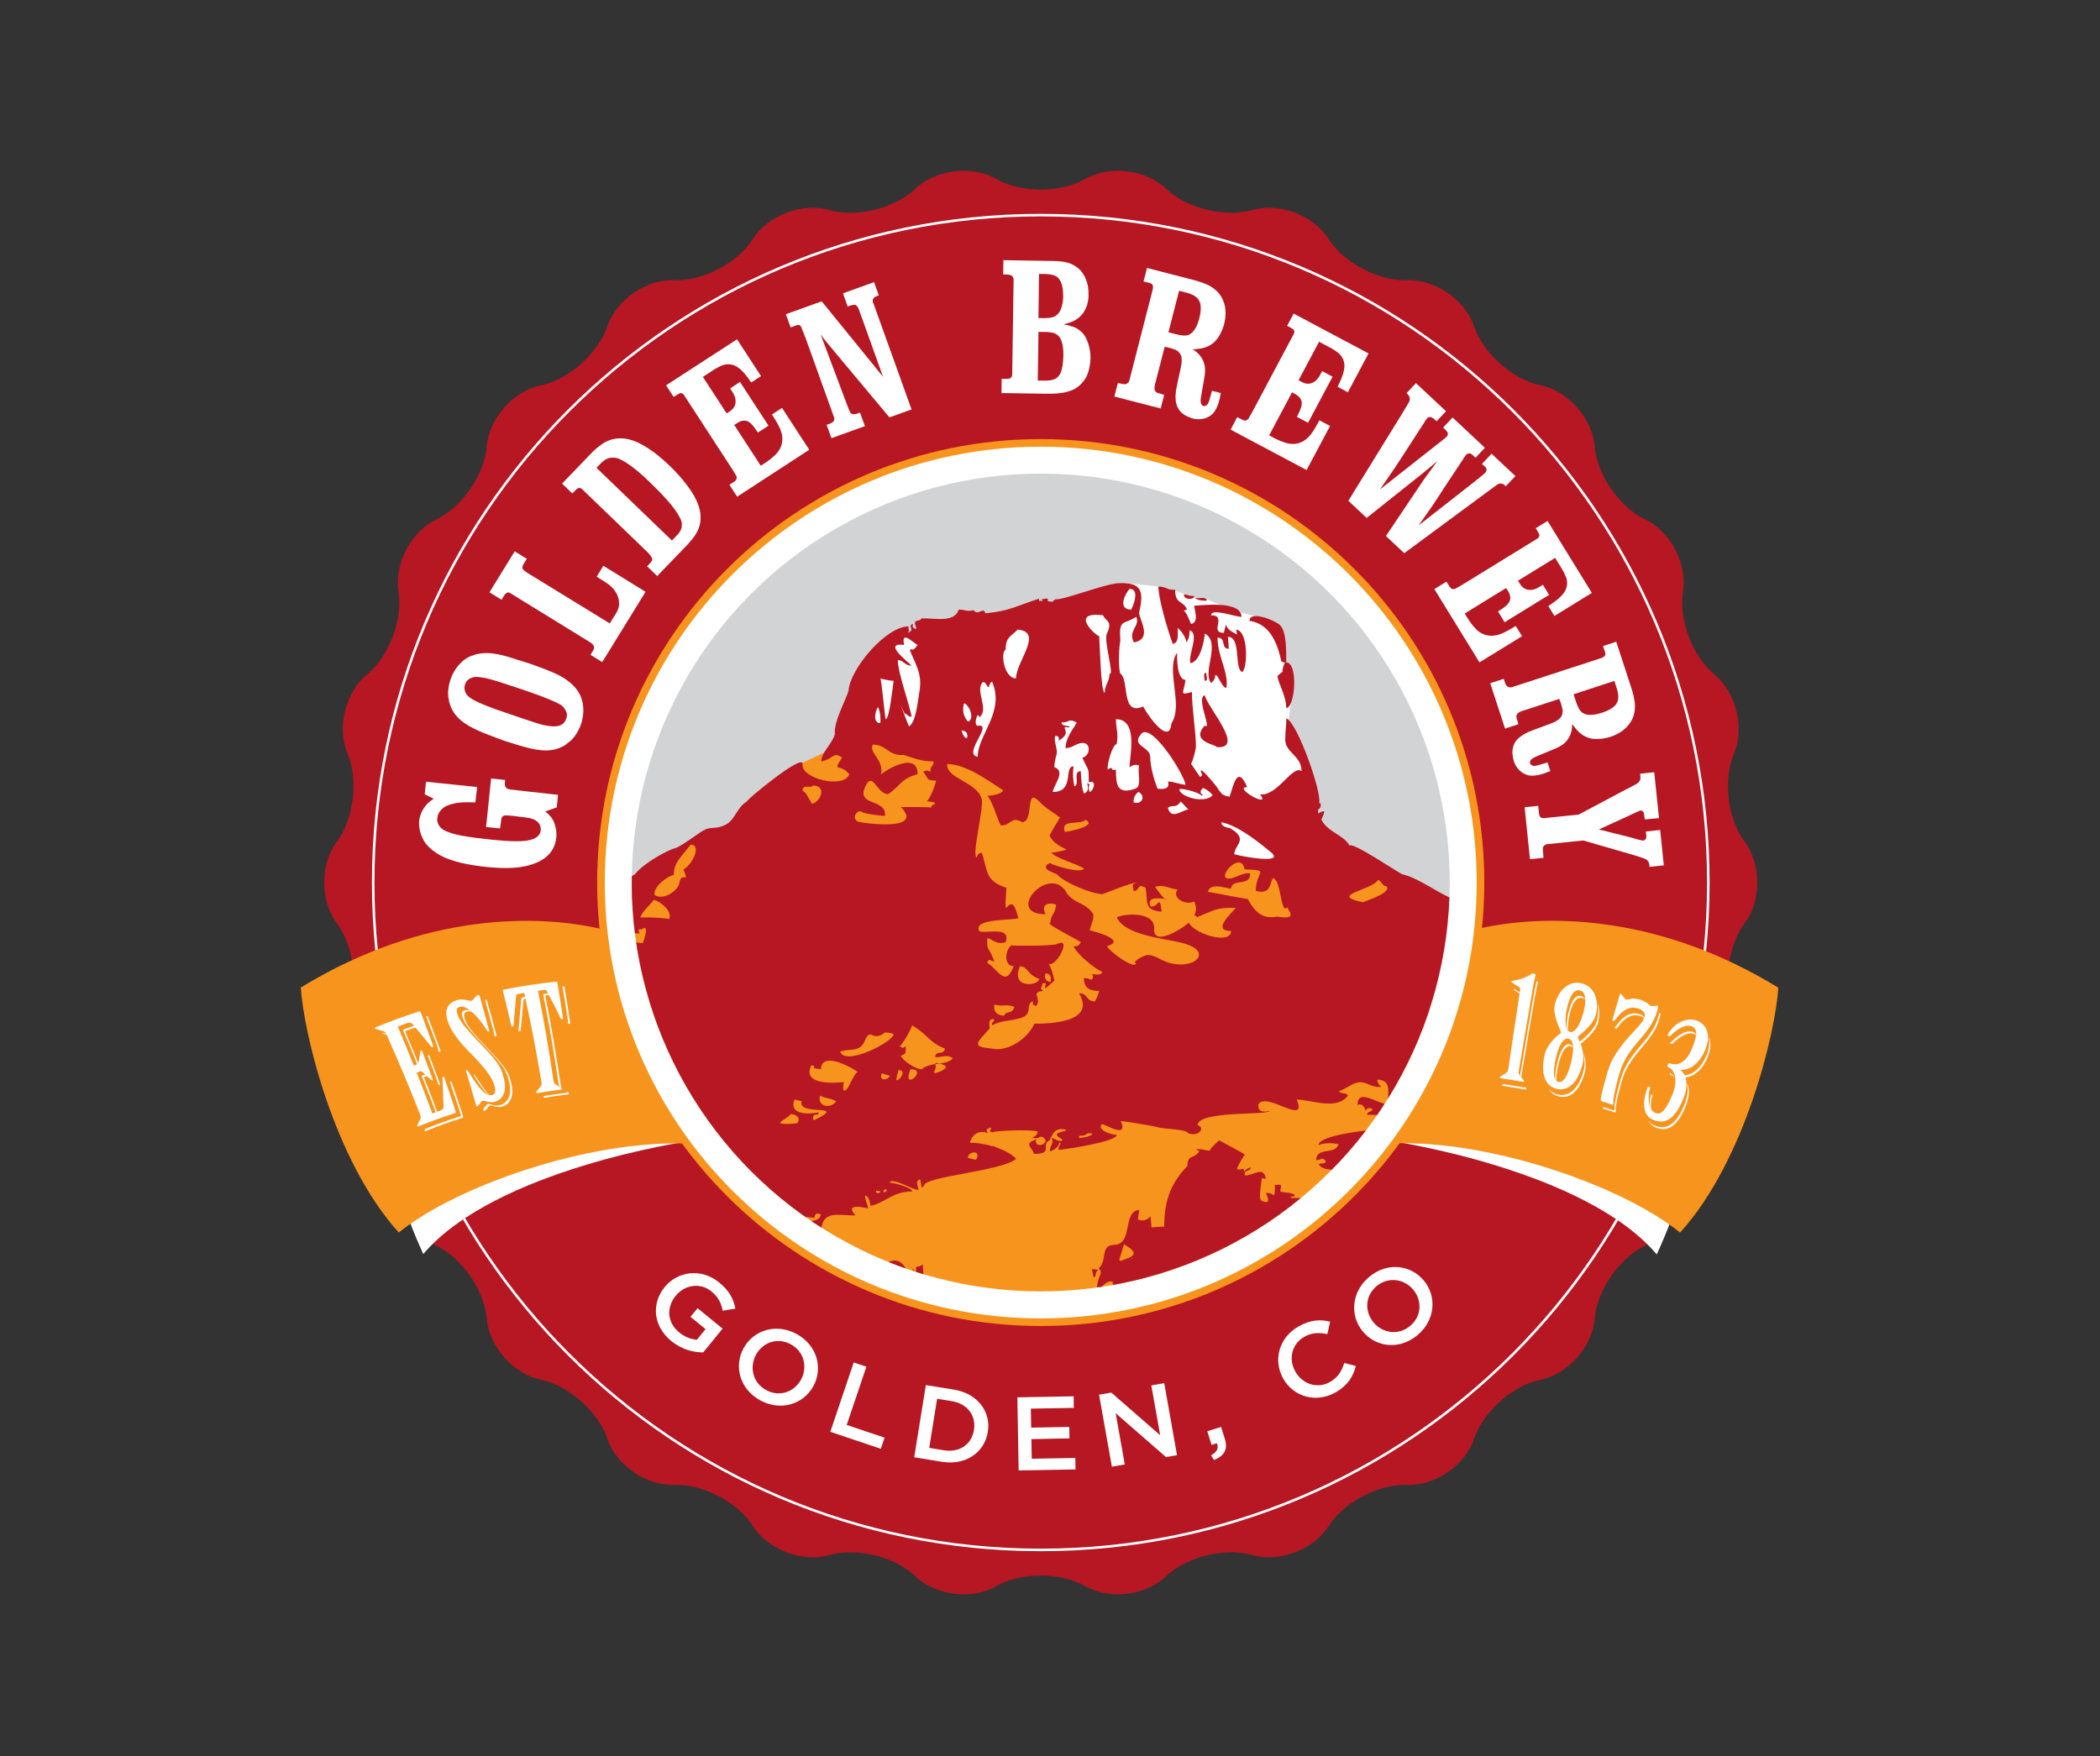 <?xml version="1.0" encoding="utf-8"?>
<!-- Generator: Adobe Illustrator 24.0.0, SVG Export Plug-In . SVG Version: 6.00 Build 0)  -->
<svg version="1.1" id="Layer_1" xmlns="http://www.w3.org/2000/svg" xmlns:xlink="http://www.w3.org/1999/xlink" x="0px" y="0px"
	 viewBox="0 0 410 343" style="enable-background:new 0 0 410 343;" xml:space="preserve">
<rect x="0" y="0" width="410" height="343" fill="#333333" stroke="none"/>
<style type="text/css">
	.st0{fill:#B71722;}
	.st1{fill:none;stroke:#FFFFFF;stroke-width:0.495;}
	.st2{fill:#FFFFFF;}
	.st3{fill:#F7941D;}
	.st4{clip-path:url(#SVGID_2_);}
	.st5{fill-rule:evenodd;clip-rule:evenodd;fill:#D1D3D4;}
	.st6{fill-rule:evenodd;clip-rule:evenodd;fill:#B71722;}
	.st7{fill:none;}
	.st8{fill:none;stroke:#F7941D;stroke-width:1.486;}
</style>
<path class="st0" d="M194.55,34.96c4.75,2.75,12.53,2.75,17.29,0c4.75-2.75,11.88-1.88,15.84,1.92c3.96,3.81,11.51,5.67,16.79,4.14
	c5.27-1.53,11.99,1.02,14.92,5.66c2.93,4.64,9.82,8.26,15.3,8.04c5.49-0.22,11.4,3.86,13.13,9.06c1.74,5.21,7.56,10.37,12.94,11.47
	s10.14,6.47,10.58,11.94c0.44,5.47,4.86,11.88,9.82,14.23c4.96,2.35,8.3,8.71,7.42,14.13c-0.88,5.42,1.88,12.69,6.13,16.16
	s5.97,10.44,3.82,15.49c-2.16,5.05-1.22,12.77,2.08,17.16s3.3,11.57,0,15.96c-3.3,4.39-4.24,12.11-2.08,17.16
	c2.15,5.05,0.43,12.02-3.82,15.5c-4.25,3.47-7.01,10.75-6.13,16.17s-2.46,11.77-7.42,14.13c-4.96,2.35-9.38,8.75-9.82,14.23
	c-0.44,5.47-5.2,10.85-10.58,11.94c-5.38,1.1-11.2,6.26-12.94,11.47s-7.65,9.29-13.13,9.06c-5.48-0.22-12.37,3.39-15.3,8.04
	c-2.93,4.64-9.65,7.19-14.92,5.66c-5.27-1.53-12.83,0.33-16.79,4.13c-3.96,3.81-11.09,4.67-15.84,1.93
	c-4.75-2.75-12.53-2.75-17.29,0c-4.75,2.75-11.88,1.88-15.84-1.93c-3.96-3.8-11.51-5.67-16.79-4.13
	c-5.27,1.53-11.99-1.02-14.92-5.66c-2.93-4.64-9.82-8.26-15.31-8.04s-11.4-3.86-13.13-9.06c-1.74-5.21-7.56-10.37-12.94-11.47
	s-10.14-6.47-10.58-11.94c-0.44-5.47-4.86-11.88-9.82-14.23c-4.96-2.36-8.3-8.71-7.41-14.13c0.88-5.42-1.88-12.7-6.13-16.17
	s-5.97-10.45-3.82-15.5s1.22-12.77-2.08-17.16s-3.3-11.57,0-15.96c3.3-4.39,4.24-12.11,2.08-17.16c-2.15-5.05-0.43-12.02,3.82-15.49
	s7.01-10.75,6.13-16.16c-0.88-5.42,2.46-11.77,7.41-14.13c4.96-2.35,9.38-8.75,9.82-14.23c0.44-5.47,5.2-10.85,10.58-11.94
	c5.38-1.1,11.2-6.26,12.94-11.47s7.65-9.29,13.13-9.06c5.48,0.22,12.37-3.39,15.31-8.04c2.93-4.64,9.65-7.19,14.92-5.66
	c5.27,1.53,12.83-0.33,16.79-4.14C182.66,33.08,189.79,32.22,194.55,34.96z"/>
<path class="st1" d="M203.19,42.01c-71.98,0-130.33,58.35-130.33,130.33s58.35,130.34,130.33,130.34s130.34-58.35,130.34-130.34
	C333.52,100.36,275.17,42.01,203.19,42.01z"/>
<path class="st2" d="M134.31,222.89c0,0-37.59,5.44-51.67,22.01c-4.33-9.49-4.43-12.9-4.43-12.9s19.89-9,33.82-10.36
	C125.95,220.28,130.74,221.2,134.31,222.89z"/>
<path class="st2" d="M271.61,222.82c0,0,37.74,5.5,51.85,22.15c4.36-9.52,4.46-12.94,4.46-12.94s-19.96-9.05-33.94-10.43
	C280,220.21,275.19,221.13,271.61,222.82z"/>
<path class="st3" d="M58.73,192.85c24.37-14.92,47-14.34,59.41-11.25c0.63,10.85,8.19,31.97,16.18,41.73
	c-19.57-0.77-45.46,8.41-56.46,17.37C65.2,226.72,59.26,201.63,58.73,192.85z"/>
<path class="st3" d="M347.19,192.88c-24.36-14.94-46.98-14.38-59.4-11.31c-0.65,10.85-8.22,31.96-16.23,41.72
	c19.58-0.76,45.45,8.45,56.45,17.42C340.69,226.75,346.66,201.66,347.19,192.88z"/>
<g>
	<g>
		<path class="st2" d="M296.81,193.19c0.02-0.14-0.02-0.29-0.18-0.37c-0.56-0.37-0.84-0.55-1.4-0.92c-0.09-0.07-0.15-0.13-0.14-0.22
			c0.01-0.08,0.16-0.15,0.37-0.18c1.39-0.17,2.84-0.77,3.44-1.25c0.12-0.09,0.2-0.16,0.34-0.14c0.16,0.03,0.25,0.04,0.41,0.07
			c0.1,0.02,0.16,0.11,0.15,0.17c-0.12,0.67-0.39,1.68-0.61,3.02c-1.06,6.28-1.6,9.42-2.66,15.7c-0.06,0.34-0.04,0.59,0.13,0.82
			c0.29,0.38,0.44,0.58,0.74,0.96c0.07,0.1,0.17,0.2,0.16,0.28c-0.01,0.09-0.06,0.16-0.2,0.14c-1.74-0.31-2.61-0.45-4.36-0.7
			c-0.12-0.01-0.16-0.11-0.15-0.19c0.01-0.09,0.14-0.15,0.24-0.22c0.4-0.27,0.59-0.41,1-0.68c0.24-0.16,0.34-0.4,0.39-0.74
			C295.39,202.52,295.87,199.41,296.81,193.19z"/>
		<path class="st2" d="M311.55,198.23c-0.56,2.1-3.51,4.16-3.52,4.25c-0.03,0.22,1.64,2.78,0.92,5.46c-0.91,3.41-2.74,5.25-5.03,4.7
			c-2.32-0.55-3.11-3-2.4-6.46c0.56-2.71,3.21-4.42,3.23-4.47c0.12-0.32-1.65-3.24-1.21-5.37c0.54-2.63,2.53-4.95,5.24-4.31
			C311.47,192.67,312.24,195.64,311.55,198.23z M309.2,197.51c0.53-2.14,0.43-3.83-0.74-4.1c-1.19-0.28-2.01,1.19-2.49,3.34
			c-0.47,2.12-0.54,4.5,0.58,4.77C307.65,201.77,308.68,199.62,309.2,197.51z M303.76,206.67c-0.67,3-0.43,4.39,0.5,4.61
			c0.9,0.21,1.76-0.91,2.5-3.9c0.65-2.63,0.45-4.31-0.51-4.54C305.25,202.6,304.35,204.02,303.76,206.67z"/>
		<path class="st2" d="M316.26,194.18c0.02-0.08,0.11-0.14,0.21-0.11c0.1,0.03,0.24,0.28,0.4,0.47c0.23,0.28,0.39,0.59,0.56,0.64
			c0.13,0.04,0.49,0.03,0.93-0.1c0.54-0.16,1.27-0.04,1.99,0.19c0.53,0.17,1.01,0.45,1.3,0.66c0.29,0.21,0.56,0.48,0.66,0.52
			c0.13,0.04,0.65,0.01,0.88-0.02c0.18-0.03,0.33-0.1,0.42-0.06c0.13,0.05,0.13,0.17,0.1,0.34c-0.05,0.29-0.18,0.81-0.41,1.47
			c-0.66,1.86-2.08,3.61-3.52,5.26c-1.19,1.37-2.7,3.41-3.36,5.43c-0.79,2.39-1.49,5.7-1.45,6.18c0.03,0.3,0.01,0.54-0.02,0.62
			c-0.02,0.05-0.06,0.09-0.12,0.08c-0.86-0.29-1.29-0.43-2.15-0.7c-0.11-0.04-0.17-0.14-0.16-0.29c0.08-0.76,0.55-2.88,1.5-5.92
			c0.98-3.18,3.62-5.97,5.82-8.36c0.72-0.77,1.06-1.37,1.26-1.96s-0.35-1.29-1.26-1.58c-1.42-0.47-2.95,0.05-4.5,2.24
			c-0.12,0.17-0.25,0.25-0.4,0.21c-0.13-0.04-0.17-0.14-0.12-0.3C315.4,197.13,315.68,196.15,316.26,194.18z"/>
		<path class="st2" d="M325.69,207.76c0.04-0.1,0.18-0.17,0.35-0.1c1.19,0.48,2.98,0.22,4.25-2.77c1.12-2.62,1.21-3.97-0.02-4.47
			c-1.58-0.65-3.86,1.56-4.05,1.78c-0.13,0.16-0.26,0.21-0.48,0.12c-0.16-0.06-0.17-0.21-0.05-0.41c1.23-2.19,3.72-3.38,5.72-2.55
			c1.97,0.82,2.7,3.01,1.42,5.87c-1.35,3.01-3.36,3.79-4.7,3.68c-0.01,0.02-0.01,0.03-0.02,0.05c1.01,0.89,1.88,2.63,0.29,6.19
			c-1.38,3.09-3.11,4.58-5.64,3.54c-2.29-0.95-2.01-3.9-1.12-6.22c0.08-0.21,0.19-0.32,0.3-0.27c0.2,0.08,0.29,0.2,0.19,0.44
			c-0.43,1.1-0.43,4.09,1,4.68c1.02,0.42,1.91-0.09,3.34-3.43c1.25-2.94,0.49-4.98-0.73-5.47c-0.18-0.07-0.24-0.19-0.19-0.29
			C325.6,207.99,325.63,207.91,325.69,207.76z"/>
	</g>
</g>
<g>
	<path class="st2" d="M295.54,193.16c-0.01,0.08,0.05,0.15,0.14,0.22c0.5,0.32,0.79,0.51,1.24,0.81c0.01-0.07,0.02-0.14,0.03-0.21
		c-0.03-0.02-0.05-0.05-0.09-0.07c-0.51-0.34-0.79-0.53-1.27-0.83C295.57,193.11,295.55,193.14,295.54,193.16z"/>
	<path class="st2" d="M304.21,208.14c0.59-2.65,1.5-4.06,2.49-3.83c0.19,0.04,0.34,0.17,0.47,0.33c-0.15-0.38-0.38-0.63-0.69-0.7
		c-0.99-0.23-1.89,1.18-2.49,3.83c-0.28,1.25-0.39,2.2-0.37,2.93c0.05,0.27,0.13,0.5,0.24,0.67
		C303.79,210.62,303.9,209.57,304.21,208.14z"/>
	<path class="st2" d="M306.43,198.22c0.48-2.15,1.3-3.62,2.49-3.34c0.27,0.06,0.47,0.22,0.63,0.42c-0.17-0.42-0.44-0.7-0.86-0.8
		c-1.2-0.28-2.01,1.19-2.49,3.34c-0.22,0.97-0.35,1.99-0.32,2.84c0.05,0.34,0.13,0.63,0.26,0.85
		C306.04,200.61,306.17,199.38,306.43,198.22z"/>
	<path class="st2" d="M315.8,200.66c1.54-2.19,3.07-2.7,4.5-2.24c0.42,0.14,0.76,0.36,0.99,0.62l0,0c0-0.01,0-0.02,0-0.03
		c-0.17-0.4-0.61-0.77-1.21-0.96c-1.42-0.46-2.96,0.05-4.5,2.24c-0.09,0.12-0.18,0.2-0.28,0.21c-0.01,0.02-0.01,0.05-0.02,0.07
		c-0.05,0.16-0.01,0.26,0.12,0.3C315.56,200.91,315.69,200.83,315.8,200.66z"/>
	<path class="st2" d="M322.38,213.68h-0.01c0,0.02,0,0.04-0.01,0.06c-0.16,0.42-0.26,1.12-0.25,1.85c0.05,0.45,0.14,0.89,0.3,1.26
		c-0.17-1.01-0.06-2.14,0.17-2.74C322.67,213.88,322.58,213.76,322.38,213.68z"/>
	<path class="st2" d="M326.2,209.9c0.31,0.12,0.59,0.36,0.82,0.68c-0.24-0.5-0.58-0.85-0.98-1.03c-0.01,0.02-0.02,0.04-0.03,0.06
		C325.96,209.71,326.02,209.83,326.2,209.9z"/>
	<path class="st2" d="M326.21,203.81c0.22,0.08,0.34,0.04,0.48-0.12c0.19-0.23,2.48-2.43,4.05-1.78c0.24,0.1,0.41,0.24,0.56,0.41
		c-0.13-0.36-0.38-0.62-0.78-0.79c-1.58-0.65-3.86,1.56-4.05,1.79c-0.1,0.12-0.2,0.17-0.34,0.16
		C326.05,203.63,326.07,203.75,326.21,203.81z"/>
	<path class="st2" d="M309.3,206.73c0.11,0.72,0.11,1.51-0.11,2.32c-0.91,3.41-2.74,5.24-5.03,4.7c-0.82-0.19-1.44-0.63-1.88-1.25
		c0.44,0.83,1.13,1.4,2.1,1.63c2.29,0.54,4.12-1.29,5.03-4.7c0.38-1.41,0.09-2.79-0.26-3.81
		C309.23,205.96,309.28,206.34,309.3,206.73z"/>
	<path class="st2" d="M324.17,198.18c0.03-0.16,0.03-0.29-0.1-0.33c-0.04-0.01-0.08-0.01-0.13,0c-0.05,0.3-0.18,0.79-0.4,1.43
		c-0.66,1.86-2.08,3.61-3.52,5.26c-1.19,1.37-2.7,3.41-3.36,5.43c-0.79,2.39-1.49,5.7-1.44,6.18c0.03,0.3,0.01,0.54-0.02,0.62
		c-0.02,0.05-0.06,0.09-0.12,0.08c-0.83-0.28-1.27-0.42-2.08-0.67c0,0.02-0.01,0.05-0.01,0.07c-0.01,0.14,0.05,0.25,0.16,0.29
		c0.86,0.27,1.29,0.41,2.15,0.7c0.06,0.02,0.1-0.02,0.12-0.08c0.03-0.08,0.05-0.32,0.02-0.62c-0.04-0.49,0.66-3.8,1.44-6.18
		c0.66-2.01,2.17-4.05,3.36-5.43c1.44-1.65,2.86-3.4,3.52-5.26C323.99,198.99,324.11,198.48,324.17,198.18z"/>
	<path class="st2" d="M329.45,212.1c0.16,1-0.01,2.34-0.82,4.16c-1.38,3.09-3.11,4.58-5.64,3.53c-0.52-0.21-0.91-0.54-1.19-0.94
		c0.28,0.57,0.73,1.03,1.41,1.32c2.53,1.04,4.26-0.44,5.64-3.54c1.09-2.42,1.03-4,0.56-5.05
		C329.43,211.75,329.44,211.92,329.45,212.1z"/>
	<path class="st2" d="M333.61,202.51c0.02,0.13,0.02,0.27,0.02,0.4c0.18,0.96,0.02,2.12-0.57,3.43c-1.22,2.73-2.98,3.62-4.3,3.68
		c0.09,0.12,0.18,0.24,0.25,0.38c1.32-0.08,3.06-0.98,4.27-3.68C334.04,205.03,334.1,203.58,333.61,202.51z"/>
	<path class="st2" d="M300.1,191.66c-0.04-0.01-0.08-0.01-0.11-0.02c-0.13,0.67-0.37,1.61-0.58,2.83c-1.06,6.28-1.6,9.42-2.66,15.7
		c0,0.03,0,0.05-0.01,0.08c0.02,0.05,0.05,0.11,0.09,0.16c0.05,0.06,0.09,0.12,0.14,0.18c0-0.01,0-0.02,0-0.04
		c1.07-6.28,1.6-9.42,2.66-15.7c0.23-1.33,0.5-2.35,0.62-3.02C300.26,191.77,300.2,191.68,300.1,191.66z"/>
	<path class="st2" d="M311.96,196.66c0.12,0.86,0.06,1.79-0.18,2.67c-0.49,1.84-2.81,3.65-3.39,4.13c0.05,0.12,0.11,0.25,0.18,0.41
		c0.49-0.41,2.92-2.27,3.43-4.16c0.35-1.31,0.32-2.72-0.13-3.87C311.92,196.11,311.95,196.38,311.96,196.66z"/>
	<path class="st2" d="M297.77,212.25c-0.02,0.08-0.06,0.16-0.2,0.13c-1.66-0.3-2.54-0.44-4.15-0.67c-0.07,0.05-0.13,0.1-0.14,0.16
		c-0.01,0.08,0.04,0.18,0.15,0.19c1.75,0.25,2.62,0.39,4.36,0.7c0.14,0.03,0.19-0.05,0.2-0.13c0.01-0.09-0.08-0.19-0.16-0.29
		C297.81,212.3,297.79,212.27,297.77,212.25z"/>
</g>
<g>
	<path class="st2" d="M83.82,206.13c-0.04-0.11-0.09-0.15-0.18-0.12c-0.08,0.03-0.1,0.08-0.11,0.17c0.77,2,1.19,3.13,1.96,5.25
		c0.03,0.08,0.02,0.14-0.07,0.17c-0.01,0-0.02,0-0.03,0c0.06,0.06,0.11,0.1,0.18,0.17c0.1,0.08,0.16,0.15,0.28,0.11
		c0.09-0.03,0.1-0.09,0.07-0.17C85.09,209.47,84.67,208.36,83.82,206.13z"/>
	<path class="st2" d="M85.68,217.96c-1.09-2.93-1.71-4.54-2.92-7.58c0.26-0.1,0.39-0.14,0.66-0.24c0.07-0.02,0.13-0.03,0.19-0.03
		c-0.07-0.06-0.14-0.12-0.22-0.19c-0.11-0.11-0.25-0.12-0.4-0.06c-0.26,0.09-0.39,0.14-0.66,0.24c1.26,3.18,1.87,4.77,3.06,7.97
		C85.5,218.03,85.59,218,85.68,217.96z"/>
	<path class="st2" d="M81.58,200.67c-0.01-0.01-0.02-0.03-0.04-0.04c-0.26-0.3-0.62-0.35-1.04-0.2c-0.74,0.26-1.11,0.4-1.84,0.67
		c1.29,3.04,1.92,4.56,3.14,7.62c0.11-0.04,0.19-0.07,0.27-0.1c-1.12-2.8-1.76-4.34-2.99-7.24c0.73-0.27,1.1-0.4,1.84-0.67
		C81.16,200.62,81.38,200.62,81.58,200.67z"/>
	<path class="st2" d="M95.99,214.29c-1.21-0.95-2.36-2.98-3.22-4.26c-0.05-0.07-0.15-0.17-0.24-0.14c-0.03,0.01-0.05,0.02-0.07,0.04
		C93.41,211.37,94.68,213.56,95.99,214.29z"/>
	<path class="st2" d="M85.57,204.88c0.04,0.11,0,0.18-0.1,0.21c-0.01,0-0.03,0-0.04,0c0.05,0.06,0.09,0.12,0.14,0.18
		c0.07,0.1,0.19,0.14,0.32,0.1c0.1-0.03,0.14-0.1,0.1-0.21c-0.95-2.63-1.44-3.95-2.44-6.57c-0.05-0.13-0.22-0.19-0.36-0.15
		c0,0-0.01,0.01-0.02,0.01C84.14,200.98,84.63,202.3,85.57,204.88z"/>
	<path class="st2" d="M96.51,201.91c0.02,0.06-0.02,0.11-0.08,0.14c0.03,0.06,0.07,0.12,0.1,0.18c0.06,0.1,0.15,0.17,0.25,0.14
		c0.13-0.03,0.18-0.09,0.16-0.18c-0.72-2.7-1.09-4.04-1.85-6.73c-0.05-0.17-0.16-0.28-0.33-0.25c-0.03,0.01-0.05,0.02-0.08,0.03
		C95.43,197.89,95.8,199.24,96.51,201.91z"/>
	<path class="st2" d="M110.85,213.31c-0.41-0.28-0.61-0.42-1.02-0.69c-0.24-0.17-0.31-0.41-0.36-0.75
		c-1.05-6.99-1.65-10.49-3.01-17.45c0.52-0.07,0.77-0.11,1.29-0.18c0.01,0,0.02,0,0.03,0c0-0.01-0.01-0.02-0.01-0.03
		c-0.1-0.16-0.23-0.28-0.44-0.26c-0.52,0.07-0.78,0.1-1.29,0.18c1.36,6.96,1.96,10.46,3.01,17.45c0.05,0.33,0.12,0.58,0.36,0.74
		c0.41,0.27,0.61,0.41,1.02,0.69c0.1,0.07,0.24,0.14,0.25,0.22c0.01,0.09-0.01,0.17-0.16,0.19c-1.75,0.22-2.68,0.35-4.31,0.62
		c-0.06,0.07-0.11,0.14-0.1,0.2c0.01,0.08,0.06,0.16,0.21,0.14c1.84-0.31,2.76-0.44,4.62-0.67c0.15-0.02,0.17-0.1,0.16-0.19
		C111.08,213.45,110.95,213.38,110.85,213.31z"/>
	<path class="st2" d="M103.36,194.54c-0.52,0.08-0.77,0.12-1.28,0.21c-0.21,0.04-0.28,0.19-0.31,0.37
		c-0.22,2.31-0.32,3.47-0.51,5.78c0,0.05-0.03,0.09-0.06,0.12c0.02,0.07,0.03,0.14,0.05,0.21c0.03,0.14,0.08,0.19,0.21,0.16
		s0.22-0.1,0.22-0.21c0.19-2.31,0.29-3.47,0.51-5.78c0.03-0.18,0.1-0.33,0.31-0.36c0.38-0.07,0.62-0.11,0.93-0.16
		C103.4,194.77,103.38,194.66,103.36,194.54z"/>
	<path class="st2" d="M111.33,199.74c-0.42-2.81-0.65-4.22-1.12-7.03c-0.01-0.06-0.09-0.1-0.2-0.09c-0.07,0.01-0.13,0.02-0.19,0.02
		c0.45,2.67,0.67,4.08,1.09,6.82c0.02,0.12-0.01,0.17-0.09,0.2c0.03,0.05,0.05,0.1,0.08,0.16c0.05,0.11,0.16,0.15,0.29,0.13
		C111.33,199.93,111.35,199.88,111.33,199.74z"/>
	<path class="st2" d="M95.63,205.18c-3.52-3.68-4.45-4.84-4.87-6.15c-0.22-0.7-0.34-1.28,0.5-1.5c0.41-0.11,0.89,0.04,1.4,0.34
		c-0.66-0.49-1.3-0.76-1.82-0.62c-0.84,0.22-0.73,0.8-0.5,1.5c0.42,1.31,1.35,2.47,4.87,6.15c3.32,3.47,3.71,4.36,4.22,6.52
		c0.68,2.9-0.73,4.13-1.8,4.39c-0.78,0.19-1.35,0.01-1.75-0.11c-0.36-0.11-0.56-0.14-0.65-0.12c-0.12,0.03-0.3,0.28-0.76,0.84
		c-0.04,0.05-0.09,0.12-0.13,0.17c0.03,0.1,0.05,0.19,0.08,0.3c0.03,0.08,0.07,0.13,0.18,0.1s0.2-0.17,0.29-0.28
		c0.46-0.56,0.64-0.81,0.76-0.84c0.09-0.02,0.29,0.01,0.65,0.12c0.4,0.12,0.97,0.3,1.75,0.11c1.07-0.26,2.48-1.49,1.8-4.39
		C99.34,209.54,98.95,208.65,95.63,205.18z"/>
	<path class="st2" d="M87.96,211.2c-0.06,0.02-0.1,0.06-0.12,0.11c0.85,2.47,1.3,3.82,2.14,6.39c0.04,0.13-0.01,0.27-0.15,0.31
		c-2.8,0.91-4.24,1.42-6.85,2.47c-0.01,0.13-0.13,0.23-0.09,0.31c0.03,0.08,0.12,0.14,0.23,0.09c2.81-1.13,4.24-1.64,7.15-2.58
		c0.14-0.04,0.19-0.18,0.14-0.31c-0.87-2.68-1.32-4.01-2.24-6.68C88.14,211.23,88.05,211.17,87.96,211.2z"/>
	<path class="st2" d="M75.82,202c-0.48-0.13-0.75-0.21-1.21-0.33c-0.02,0.04-0.02,0.08,0,0.12c0.03,0.08,0.23,0.09,0.33,0.14
		c0.52,0.14,0.78,0.21,1.28,0.35C76.13,202.15,76,202.05,75.82,202z"/>
</g>
<g>
	<g>
		<path class="st2" d="M80.79,208.08c0.27-0.1,0.4-0.15,0.67-0.24c0.15-0.05,0.25-0.15,0.26-0.3c0.14-0.89,0.21-1.33,0.36-2.21
			c0.02-0.13,0.03-0.19,0.13-0.23c0.09-0.03,0.14,0.01,0.19,0.12c0.85,2.22,1.27,3.34,2.09,5.58c0.03,0.08,0.02,0.14-0.07,0.17
			c-0.12,0.04-0.18-0.03-0.27-0.11c-0.69-0.63-1.04-0.94-1.74-1.56c-0.11-0.11-0.25-0.12-0.4-0.07c-0.26,0.1-0.4,0.14-0.66,0.24
			c1.26,3.18,1.87,4.77,3.06,7.97c0.64-0.23,0.96-0.35,1.59-0.57c0.36-0.13,0.59-0.38,0.59-0.74c-0.1-2.25-0.14-3.37-0.21-5.61
			c0-0.12,0.06-0.2,0.15-0.23s0.18,0.03,0.2,0.11c0.92,2.66,1.37,4,2.24,6.68c0.04,0.13-0.01,0.27-0.15,0.31
			c-2.9,0.94-4.33,1.46-7.14,2.58c-0.11,0.04-0.2-0.01-0.23-0.09s0.08-0.18,0.1-0.31c0.21-0.43,0.31-0.65,0.52-1.08
			c0.12-0.26,0.08-0.51-0.04-0.83c-2.51-6.32-3.83-9.46-6.6-15.7c-0.14-0.31-0.3-0.51-0.61-0.6c-0.52-0.15-0.77-0.22-1.29-0.36
			c-0.1-0.05-0.3-0.06-0.33-0.13c-0.03-0.08-0.01-0.18,0.12-0.24c3.32-1.35,5.02-1.97,8.45-3.1c0.13-0.04,0.3,0.02,0.36,0.15
			c1,2.62,1.49,3.93,2.44,6.57c0.04,0.11-0.01,0.18-0.1,0.21c-0.13,0.04-0.25-0.01-0.32-0.1c-1.41-1.76-2.13-2.63-3.61-4.36
			c-0.27-0.29-0.62-0.35-1.04-0.2c-0.74,0.26-1.11,0.39-1.84,0.67C78.94,203.5,79.57,205.02,80.79,208.08z"/>
		<path class="st2" d="M95.51,201.27c0.02,0.08-0.03,0.15-0.16,0.18c-0.1,0.02-0.19-0.05-0.25-0.15c-1.14-1.98-3.73-5.1-5.27-4.69
			c-0.84,0.22-0.72,0.8-0.5,1.5c0.42,1.31,1.35,2.47,4.87,6.15c3.32,3.47,3.71,4.36,4.22,6.52c0.68,2.89-0.73,4.13-1.8,4.39
			c-0.78,0.19-1.35,0.01-1.75-0.11c-0.36-0.11-0.56-0.14-0.65-0.12c-0.12,0.03-0.3,0.28-0.76,0.84c-0.09,0.11-0.17,0.25-0.29,0.28
			c-0.11,0.04-0.16-0.01-0.18-0.09c-0.78-2.72-1.18-4.07-2-6.78c-0.02-0.08-0.03-0.2,0.1-0.23c0.09-0.02,0.19,0.07,0.24,0.14
			c1.23,1.83,3.05,5.18,4.77,4.75c0.56-0.14,0.71-0.78,0.5-1.62c-0.46-1.82-1.85-3.61-4.58-6.38c-2.59-2.62-3.94-4.45-4.59-6.4
			c-0.85-2.54,0.24-3.74,1.97-4.19c0.64-0.17,1.51-0.02,2.09,0.13c0.18,0.04,0.42,0.07,0.56,0.04c0.13-0.03,0.42-0.32,0.66-0.62
			c0.23-0.29,0.41-0.48,0.61-0.52c0.17-0.04,0.28,0.08,0.33,0.24C94.42,197.23,94.79,198.58,95.51,201.27z"/>
		<path class="st2" d="M102.36,193.91c-0.51,0.08-0.77,0.13-1.28,0.21c-0.21,0.03-0.28,0.19-0.31,0.37
			c-0.22,2.31-0.32,3.47-0.51,5.77c-0.01,0.12-0.1,0.19-0.23,0.22c-0.13,0.02-0.18-0.02-0.21-0.16c-0.64-2.77-0.97-4.16-1.66-6.92
			c-0.01-0.06,0.04-0.12,0.15-0.14c4.07-0.78,6.13-1.1,10.29-1.56c0.11-0.01,0.19,0.04,0.2,0.09c0.47,2.81,0.7,4.22,1.12,7.03
			c0.02,0.14-0.01,0.2-0.14,0.21c-0.14,0.01-0.25-0.03-0.3-0.14c-1.04-2.14-1.58-3.2-2.71-5.31c-0.1-0.16-0.23-0.28-0.44-0.26
			c-0.52,0.07-0.77,0.1-1.29,0.18c1.36,6.97,1.96,10.46,3.01,17.46c0.05,0.33,0.12,0.57,0.36,0.74c0.41,0.27,0.61,0.41,1.02,0.69
			c0.1,0.08,0.23,0.14,0.24,0.22c0.01,0.08-0.01,0.17-0.16,0.19c-1.86,0.23-2.79,0.37-4.62,0.67c-0.15,0.02-0.19-0.05-0.21-0.14
			c-0.02-0.08,0.09-0.18,0.16-0.28c0.3-0.38,0.45-0.57,0.76-0.95c0.18-0.23,0.17-0.48,0.11-0.81
			C104.52,204.32,103.85,200.85,102.36,193.91z"/>
	</g>
</g>
<g>
	<path class="st2" d="M131.09,261.91c-3.6-2.93-3.95-7.33-1.31-10.57c2.54-3.11,7.14-3.73,10.61-0.9c2,1.63,2.8,3.17,3.19,5.11
		l-2.48,0.42c-0.29-1.45-0.79-2.62-2.25-3.81c-2.12-1.73-5.17-1.27-6.92,0.88c-1.87,2.29-1.68,5.24,0.67,7.16
		c1.08,0.89,2.34,1.36,3.46,1.43l1.69-2.07l-2.94-2.4l1.38-1.69l4.89,3.99l-3.79,4.65C135.4,264.1,133.13,263.57,131.09,261.91z"/>
	<path class="st2" d="M148.45,273.48c-4-2.17-5.21-6.62-3.29-10.17c1.93-3.55,6.36-4.98,10.36-2.8c4,2.17,5.21,6.62,3.29,10.17
		C156.89,274.23,152.45,275.65,148.45,273.48z M154.39,262.52c-2.59-1.41-5.47-0.39-6.8,2.06s-0.59,5.49,2,6.89
		c2.59,1.4,5.47,0.39,6.81-2.06C157.72,266.95,156.98,263.92,154.39,262.52z"/>
	<path class="st2" d="M166.68,266.07l2.47,0.83l-3.84,11.37l7.39,2.49l-0.73,2.17l-9.86-3.32L166.68,266.07z"/>
	<path class="st2" d="M183.94,285.47l-5.45-0.88l2.27-14.1l5.46,0.88c4.6,0.74,7.29,4.29,6.64,8.28
		C192.21,283.65,188.54,286.22,183.94,285.47z M185.84,273.63l-2.88-0.47l-1.54,9.59l2.88,0.47c3.07,0.5,5.4-1.17,5.85-3.95
		S188.92,274.13,185.84,273.63z"/>
	<path class="st2" d="M209.65,274.94l-8.39,0.15l0.07,3.71l7.43-0.14l0.04,2.24l-7.43,0.14l0.07,3.83l8.5-0.15l0.04,2.24l-11.1,0.2
		l-0.25-14.28l10.99-0.2L209.65,274.94z"/>
	<path class="st2" d="M224.78,270.56l2.52-0.45l2.5,14.06l-2.15,0.38l-9.83-8.57l1.78,10l-2.52,0.45l-2.5-14.06l2.38-0.42l9.55,8.33
		L224.78,270.56z"/>
	<path class="st2" d="M237.58,281.84l-1.03,0.33l-0.84-2.66l2.69-0.85l0.71,2.25c0.69,2.16-0.1,3.41-2.09,4.21l-0.58-0.91
		C237.6,283.59,237.99,282.81,237.58,281.84z"/>
	<path class="st2" d="M260.74,271.92c-3.76,2.13-8.16,0.9-10.2-2.68c-2.01-3.55-0.91-8,3-10.21c2.38-1.35,4.27-1.37,6.15-0.93
		l-0.54,2.44c-1.55-0.33-3.01-0.33-4.49,0.51c-2.47,1.4-3.15,4.37-1.76,6.81c1.39,2.45,4.3,3.42,6.77,2.02
		c1.59-0.9,2.25-2.1,2.79-3.71l2.26,0.59C264.15,268.86,263.15,270.55,260.74,271.92z"/>
	<path class="st2" d="M276.74,260.74c-3.5,2.92-8.07,2.4-10.66-0.71c-2.59-3.1-2.26-7.75,1.24-10.67s8.07-2.4,10.66,0.71
		C280.56,253.17,280.24,257.82,276.74,260.74z M268.77,251.16c-2.26,1.88-2.39,4.94-0.6,7.09s4.88,2.58,7.14,0.69
		c2.26-1.88,2.39-4.94,0.61-7.08C274.12,249.71,271.03,249.28,268.77,251.16z"/>
</g>
<g>
	<path class="st2" d="M82.92,155.11l0.25-2.45l9.99,1.03l-0.35,3.02c-1.17-0.04-2.38-0.1-3.57,0.09c-0.97,0.13-1.96,0.52-2.27,0.68
		c-0.51,0.29-1.47,1.03-1.6,2.31c-0.09,0.91,0.39,1.6,0.82,1.99c0.1,0.09,0.27,0.18,0.48,0.32c1.73,0.98,4.99,1.43,9.46,1.89
		c3.52,0.36,6.01,0.43,7.49,0.01c0.19-0.06,1.81-0.42,1.95-1.82c0.01-0.11,0.08-0.79-0.34-1.37c-0.1-0.12-0.32-0.41-0.64-0.6
		c-0.79-0.5-2.32-0.62-3.12-0.71c-0.47-0.05-0.94-0.13-1.41-0.18c-0.4-0.04-0.76-0.08-1.17-0.08c-0.11-0.01-0.5-0.09-0.84,0.29
		c-0.16,0.17-0.21,0.59-0.27,1.16c-0.04,0.38-0.11,0.71-0.15,1.09l-2.73-0.28l0.98-9.47l2.73,0.28c-0.02,0.19-0.01,0.42-0.03,0.61
		c-0.01,0.08-0.09,0.49,0.17,0.82c0.29,0.41,0.66,0.41,1.38,0.49c1.05,0.11,2.07,0.25,3.12,0.36c1.89,0.2,3.77,0.43,5.7,0.63
		l-0.25,2.45l-2.25,0.8c0.98,0.79,1.34,1.28,1.64,1.93c0.24,0.52,0.66,1.78,0.52,3.14c-0.13,1.28-0.73,3.85-4.42,5.15
		c-0.61,0.2-1.22,0.41-1.82,0.5c-1.46,0.31-3.87,0.48-7.36,0.12c-0.65-0.07-4.29-0.41-7.12-1.43c-0.39-0.12-3.12-1.05-4.78-3.16
		c-0.52-0.7-1.47-2.48-1.27-4.44c0.05-0.45,0.28-1.95,1.59-3.31c0.41-0.42,0.76-0.65,1.24-0.98L82.92,155.11z"/>
	<path class="st2" d="M111.32,133.32c0.15,0.13,0.66,0.55,1.15,1.16c2.41,3,1.05,6.7,0.95,6.99c-0.14,0.39-0.66,1.82-1.8,2.99
		c-0.24,0.24-0.51,0.47-0.76,0.62c-0.22,0.2-0.39,0.35-0.64,0.5c-0.48,0.28-1.56,0.83-2.87,0.94c-2.08,0.21-4.63-0.47-8.73-1.8
		c-0.93-0.32-1.99-0.73-2.98-1.11c-3.36-1.24-5.51-2.5-6.64-3.93c-0.31-0.35-0.47-0.64-0.69-1.04c-0.23-0.44-0.56-1.08-0.72-2.18
		c-0.17-0.86-0.19-2.15,0.42-3.91c0.12-0.36,0.77-2.02,2.02-3.16c0.3-0.3,0.69-0.65,1.54-1.11c0.28-0.14,0.54-0.22,0.8-0.29
		c0.22-0.08,0.41-0.18,0.65-0.22c2.75-0.7,5.79,0.35,8.08,1.1c0.94,0.29,1.89,0.57,2.82,0.89
		C107.81,131.19,109.64,131.9,111.32,133.32z M100.48,139.78c1.31,0.45,2.59,0.89,3.91,1.31c0.79,0.27,1.6,0.51,2.41,0.63
		c2.18,0.39,3.31-0.07,3.76-1.39c0.1-0.29,0.3-0.86-0.16-1.66c-0.16-0.33-0.44-0.63-0.64-0.82c-0.6-0.49-2.19-1.16-4.07-1.88
		c-1.27-0.48-2.54-0.92-3.82-1.36c-1.57-0.5-3.12-1.04-4.69-1.54c-1.05-0.32-2.1-0.64-3.24-0.79c-0.84-0.13-1.27-0.12-1.8,0.06
		c-0.75,0.27-1.13,0.7-1.35,1.34c-0.22,0.65-0.08,1.14,0.07,1.47c0.12,0.32,0.29,0.5,0.34,0.6c0.77,0.91,2.94,1.78,5.54,2.75
		L100.48,139.78z"/>
	<path class="st2" d="M100.49,107.67l2.36,1.46l-0.48,0.78c-0.33,0.46-0.48,0.91-0.31,1.19c0.14,0.26,0.48,0.48,0.9,0.77l16.1,9.88
		c0.37-0.67,0.8-1.29,1.2-1.94c0.63-1.08,0.68-1.72,0.56-2.51c-0.03-0.37-0.16-0.99-0.65-1.74c-0.77-1.19-1.6-1.65-3.68-2.94
		l1.31-2.13l8.24,5.08l-8.46,13.73l-2.3-1.42l0.5-0.81c0.44-0.79,0.14-1.07-0.42-1.55l-15.8-9.73c-0.1-0.06-0.25-0.15-0.52-0.06
		c-0.42,0.19-0.54,0.47-0.74,0.79l-0.38,0.61l-2.36-1.46L100.49,107.67z"/>
	<path class="st2" d="M114.88,89.1c0.26-0.27,1.29-1.44,2.45-2.22c0.61-0.47,2.55-1.81,5.58-1.05c2,0.5,4.71,2.12,7.87,5.16
		c0.66,0.63,2.66,2.62,4.26,5.06c1.34,2.08,1.84,3.88,1.73,5.41c-0.13,2.24-1.42,3.63-2.61,4.97l-5.85,6.06l-1.97-1.9
		c0.53-0.55,1-0.99,1-1.35c-0.03-0.5-0.58-1.03-0.82-1.31l-12.86-12.4c-0.55-0.43-0.84-0.18-1.13,0.02l-0.79,0.82l-2-1.93
		L114.88,89.1z M131.19,105.56l1.21-1.26c0.39-0.51,0.74-0.97,0.71-1.84c0.03-0.5-0.08-0.81-0.42-1.46
		c-0.95-1.81-2.79-3.9-5.94-6.94c-0.08-0.08-3.21-3.2-5.55-4.3c-0.24-0.12-0.79-0.44-1.71-0.38c-1.13,0.02-1.79,0.64-3.03,1.98
		L131.19,105.56z"/>
	<path class="st2" d="M143.9,66.26l4.68,7.19l-1.91,1.24c-1.48-2.13-2.69-3.52-4.39-3.55c-1,0-1.37,0.19-2.7,0.93l-2.35,1.53
		l4.64,7.13c0.7-0.45,1.52-0.86,1.72-1.95c0.2-1.22-0.55-2.17-1.05-2.93l1.94-1.26l5.56,8.54l-2.07,1.34
		c-0.86-1.32-1.61-2.27-2.51-2.33c-0.7-0.03-1.18,0.2-2.11,0.85l5.18,7.96c0.41-0.27,1.56-0.93,2.6-1.91
		c0.17-0.15,1.36-1.11,1.58-2.73c0.22-1.67-0.48-3.04-2-5.37l1.97-1.28l5.32,8.17L143.92,97l-1.51-2.33l0.95-0.62
		c0.92-0.6,0.22-1.41,0.14-1.53c-0.12-0.18-0.21-0.39-0.31-0.54l-9.66-14.85c-0.48-0.6-0.81-0.34-1.34-0.04l-0.67,0.43l-1.48-2.27
		L143.9,66.26z"/>
	<path class="st2" d="M160.43,58.85l11.97,14.72l-4.75-13.24c-0.15-0.3-0.25-0.46-0.38-0.6c-0.31-0.31-0.57-0.23-1.2-0.08
		l-0.57,0.21l-0.92-2.58l6.07-2.18l0.93,2.58l-0.57,0.21c-0.96,0.46-0.56,1.25-0.45,1.44l7.41,20.63l-4.32,1.55L161,66.37
		l-0.79-1.08l5.47,14.57c0.06,0.17,0.16,0.33,0.22,0.5c0.18,0.4,0.45,0.69,1.33,0.45l0.68-0.24l0.95,2.65l-6.53,2.35l-0.94-2.61
		l0.68-0.24c0.55-0.27,1-0.48,0.76-1.25l-5.52-15.37l-0.76-1.9c-0.12-0.34-0.28-0.91-0.91-0.72l-1.28,0.46l-0.93-2.58L160.43,58.85z
		"/>
	<path class="st2" d="M204.53,50.95c2.92,0.01,4.25,0.17,5.67,1.21c0.38,0.26,0.71,0.6,0.79,0.67c0.11,0.11,0.18,0.26,0.26,0.37
		c0.3,0.41,0.49,0.63,0.78,1.4c0.29,0.77,0.51,1.47,0.49,3.04c0,0.22,0.1,3.33-2.61,4.89c-0.92,0.53-2.1,0.74-2.29,0.81
		c0.04,0,1.67,0.28,2.57,0.77c0.15,0.08,0.49,0.3,0.86,0.63c0.34,0.33,0.49,0.48,0.6,0.67c0.56,0.74,1.29,2.54,1.26,4.55
		c-0.02,1.06-0.26,2.48-0.77,3.53c-0.08,0.22-0.39,0.76-0.97,1.38c-0.23,0.25-0.66,0.69-1.3,1.04c-1.87,1.07-4.45,1-6.35,0.97
		l-8-0.12l0.04-2.78l0.87,0.01c0.11,0,0.8,0.12,1.11-0.46c0.08-0.15,0.08-0.4,0.09-0.77l0.26-18.01c0-0.07,0.04-0.51-0.29-0.84
		c-0.34-0.3-0.91-0.31-1.74-0.32l0.04-2.78L204.53,50.95z M202.61,74.31l1.48,0.02c1.17-0.02,2.31-0.11,2.98-1.49
		c0.27-0.62,0.52-1.82,0.54-3.39c0.03-1.86-0.29-3.33-1.08-3.96c-0.52-0.45-0.98-0.56-2-0.65l-1.78-0.03L202.61,74.31z
		 M202.74,62.11l1.1,0.02c1.48-0.01,2.28-0.22,2.9-1.05c0.39-0.51,0.82-1.71,0.84-3.17c0-0.04-0.02-1.35-0.2-2.09l-0.22-0.66
		c-0.22-0.55-0.56-0.92-0.78-1.07c-0.6-0.48-1.58-0.53-2.19-0.58l-1.33-0.02L202.74,62.11z"/>
	<path class="st2" d="M233.54,54.81c1.89,0.56,2.69,0.96,3.57,1.64c1.21,0.95,1.74,2.07,2.04,3.35c0.3,1.59-0.02,2.98-0.14,3.44
		c-0.06,0.25-0.63,2.44-2.04,3.66c-1.32,1.17-2.94,1.24-4.1,1.32c0.47,0.31,1.69,1.04,2.23,2.76c0.44,1.47-0.01,2.94-0.48,5.69
		c-0.16,0.94-0.29,1.59-0.17,2.03c0.09,0.4,0.37,0.55,0.52,0.59c0.18,0.05,0.55-0.01,0.84-0.39c0.19-0.29,0.54-1.48,0.82-2.58
		l1.72,0.44c-0.17,0.82-0.31,1.66-0.63,2.44c-0.09,0.2-0.38,1-0.96,1.6c-1.56,1.49-3.55,1.01-3.81,0.95
		c-0.33-0.09-0.65-0.21-0.97-0.36c-0.36-0.13-1.59-0.67-2.17-2.07c-0.14-0.37-0.25-0.71-0.28-1.35c-0.12-1.35,0.27-2.72,0.85-5.44
		c0.28-1.25,0.41-2.05,0.3-2.68c-0.07-0.62-0.46-1.1-0.93-1.41c-0.58-0.34-1.73-0.6-2.36-0.72l-1.88,7.32
		c-0.1,0.39-0.28,1.1,0.2,1.52c0.26,0.22,0.71,0.29,0.78,0.31c0.29,0.08,0.54,0.18,0.8,0.24l-0.68,2.65l-9.04-2.32l0.68-2.65
		c0.26,0.07,0.56,0.11,0.82,0.17c0.11,0.03,0.61,0.2,1-0.08c0.28-0.19,0.42-0.42,0.5-0.89l4.4-17.13c0.1-0.39,0.26-0.88,0.02-1.28
		c-0.11-0.18-0.36-0.28-0.58-0.34c-0.37-0.09-0.75-0.15-1.15-0.26l0.68-2.65L233.54,54.81z M228.12,64.89l1.54,0.4
		c1.18,0.27,1.91,0.34,2.53,0.05c0.91-0.48,1.53-1.53,1.97-3.23c0.01-0.04,0.57-1.93,0.07-3.15c-0.59-1.36-1.85-1.64-4.03-2.17
		L228.12,64.89z"/>
	<path class="st2" d="M267.19,69.02l-4.03,7.58l-2.01-1.07c1.15-2.33,1.77-4.06,0.98-5.56c-0.48-0.88-0.83-1.1-2.12-1.91l-2.48-1.32
		l-4,7.52c0.74,0.39,1.49,0.92,2.54,0.56c1.17-0.42,1.63-1.53,2.06-2.34l2.04,1.08l-4.79,9l-2.18-1.16c0.74-1.39,1.2-2.5,0.82-3.33
		c-0.31-0.62-0.75-0.94-1.77-1.44l-4.46,8.39c0.43,0.23,1.57,0.92,2.93,1.35c0.22,0.08,1.62,0.66,3.15,0.06
		c1.57-0.61,2.42-1.9,3.73-4.35l2.08,1.1l-4.58,8.61l-14.84-7.89l1.3-2.45l1,0.53c0.97,0.52,1.34-0.49,1.4-0.62
		c0.1-0.19,0.24-0.37,0.33-0.53l8.32-15.64c0.29-0.71-0.09-0.88-0.61-1.19l-0.7-0.37l1.27-2.39L267.19,69.02z"/>
	<path class="st2" d="M282.32,80.31l-1.85,1.97c-0.38-0.36-1.17-1.3-1.85-0.58c-0.28,0.29-0.44,0.64-0.64,0.96
		c-0.32,0.5-0.66,0.98-0.98,1.49c-1.49,2.31-2.98,4.67-4.5,6.95c-1.03,1.49-2.04,3-3.07,4.48l11.02-8.69
		c0.56-0.43,1.12-0.86,1.62-1.28c0.15-0.11,0.25-0.21,0.38-0.35c0.07-0.08,0.15-0.16,0.17-0.24c0.23-0.58-0.23-0.92-0.87-1.52
		l1.85-1.97l6.31,5.92l-1.83,1.94c-0.58-0.55-0.95-0.99-1.41-0.83c-0.21,0.06-0.41,0.22-0.41,0.22c-0.12,0.13-0.22,0.29-0.32,0.45
		s-0.22,0.29-0.29,0.43c-0.32,0.5-0.64,0.96-0.95,1.46c-0.93,1.38-1.84,2.79-2.77,4.17c-0.73,1.17-1.49,2.31-2.23,3.42l-2.73,3.9
		l10.85-8.5l1.29-1.04c0.3-0.27,0.61-0.48,0.86-0.75c0.15-0.16,0.32-0.45,0.25-0.77c-0.03-0.08-0.12-0.26-0.28-0.42
		c-0.2-0.18-0.41-0.34-0.61-0.52l1.88-2l4.65,4.36l-1.88,2c-0.08-0.08-0.31-0.44-0.82-0.52c-0.56-0.12-0.86,0.19-1.52,0.68
		c-0.46,0.32-0.89,0.67-1.35,0.99l-16.13,11.91l-3.57-3.35l7.42-11.06l2.64-3.59l-2.68,2.24l-11.15,8.88l-3.57-3.35l10.74-17.42
		l0.8-1.35c0.17-0.24,0.34-0.53,0.43-0.85c0.2-0.82-0.57-1.33-0.62-1.39l1.85-1.97L282.32,80.31z"/>
	<path class="st2" d="M310.79,115.79l-7.31,4.5l-1.19-1.94c2.17-1.42,3.58-2.61,3.66-4.3c0.03-1-0.16-1.37-0.86-2.72l-1.47-2.39
		l-7.25,4.46c0.44,0.71,0.82,1.54,1.9,1.77c1.22,0.23,2.18-0.5,2.96-0.97l1.21,1.97l-8.68,5.34l-1.29-2.1
		c1.34-0.82,2.3-1.55,2.39-2.45c0.04-0.7-0.17-1.19-0.8-2.13l-8.09,4.98c0.26,0.42,0.89,1.59,1.85,2.65
		c0.15,0.17,1.07,1.39,2.69,1.64c1.67,0.27,3.05-0.41,5.42-1.86l1.23,2l-8.31,5.11l-8.81-14.31l2.37-1.45l0.6,0.97
		c0.58,0.94,1.4,0.25,1.52,0.18c0.19-0.12,0.39-0.2,0.55-0.29l15.09-9.28c0.61-0.47,0.36-0.8,0.08-1.34l-0.41-0.68l2.3-1.42
		L310.79,115.79z"/>
	<path class="st2" d="M318.63,134.74c0.54,1.9,0.64,2.78,0.54,3.89c-0.16,1.53-0.81,2.58-1.74,3.52c-1.18,1.1-2.52,1.58-2.97,1.73
		c-0.24,0.08-2.4,0.78-4.19,0.25c-1.7-0.48-2.63-1.81-3.32-2.75c-0.01,0.56,0.03,1.98-1.13,3.36c-1,1.16-2.49,1.57-5.06,2.64
		c-0.88,0.37-1.49,0.61-1.81,0.95c-0.29,0.29-0.26,0.6-0.22,0.75c0.06,0.18,0.3,0.46,0.78,0.5c0.35,0.01,1.54-0.34,2.62-0.69
		l0.55,1.69c-0.79,0.3-1.56,0.63-2.4,0.78c-0.22,0.03-1.04,0.22-1.87,0.05c-2.09-0.52-2.76-2.45-2.84-2.7
		c-0.11-0.33-0.18-0.66-0.21-1.01c-0.08-0.37-0.29-1.7,0.58-2.94c0.24-0.32,0.46-0.59,0.99-0.96c1.07-0.83,2.44-1.23,5.05-2.2
		c1.2-0.43,1.95-0.75,2.42-1.19c0.49-0.4,0.68-0.98,0.69-1.54c-0.03-0.67-0.42-1.78-0.66-2.38l-7.19,2.34
		c-0.38,0.13-1.08,0.35-1.18,0.98c-0.04,0.33,0.13,0.75,0.16,0.83c0.09,0.29,0.14,0.55,0.22,0.8l-2.6,0.85l-2.89-8.87l2.61-0.85
		c0.08,0.25,0.21,0.53,0.29,0.78c0.04,0.11,0.17,0.62,0.61,0.8c0.32,0.14,0.58,0.13,1.02-0.05l16.81-5.48
		c0.38-0.12,0.88-0.25,1.09-0.67c0.09-0.19,0.04-0.46-0.03-0.67c-0.12-0.36-0.27-0.71-0.4-1.11l2.6-0.85L318.63,134.74z
		 M307.22,135.58l0.49,1.51c0.41,1.14,0.74,1.79,1.32,2.16c0.89,0.51,2.11,0.47,3.78-0.08c0.03-0.01,1.93-0.55,2.7-1.63
		c0.83-1.23,0.39-2.44-0.33-4.56L307.22,135.58z"/>
	<path class="st2" d="M323.9,159.77l-2.77,0.25c-0.09-0.49-0.16-1.2-0.21-1.31c-0.01-0.11-0.27-0.47-0.63-0.43
		c-0.11,0.01-0.21,0.06-0.32,0.11c-0.74,0.31-1.47,0.69-2.21,1.03l-5.61,2.56l5.84,1.46c1.21,0.33,2.5,0.74,2.86,0.7
		c0.11-0.01,0.43-0.12,0.54-0.47c0.08-0.31,0-0.69-0.06-1.29l2.8-0.29l0.71,6.9l-2.8,0.29c-0.01-0.11,0.05-0.62-0.25-1.04
		c-0.31-0.5-0.8-0.6-1.67-0.9c-0.6-0.17-1.21-0.37-1.78-0.54l-9.24-2.67l-6.76,0.7c-0.11,0.01-0.48-0.03-0.82,0.27
		c-0.07,0.05-0.23,0.22-0.28,0.49c-0.04,0.31,0.04,1.06,0.12,1.93l-2.65,0.27l-1.04-10.15l2.65-0.27l0.13,1.28
		c0.03,0.34,0.1,0.6,0.15,0.75c0.09,0.14,0.38,0.42,0.85,0.37l6.76-0.69l9.23-4.91c0.49-0.24,0.98-0.48,1.47-0.76
		c0.35-0.15,0.7-0.34,0.97-0.6c0.46-0.47,0.42-0.96,0.39-1.15l-0.06-0.57l2.76-0.28L323.9,159.77z"/>
</g>
<path class="st2" d="M203.4,86.46c-47.42,0-85.86,38.44-85.86,85.86s38.44,85.86,85.86,85.86s85.86-38.44,85.86-85.86
	C289.25,124.9,250.82,86.46,203.4,86.46z"/>
<g>
	<g>
		<defs>
			<circle id="SVGID_1_" cx="203.19" cy="172.34" r="79.85"/>
		</defs>
		<clipPath id="SVGID_2_">
			<use xlink:href="#SVGID_1_"  style="overflow:visible;"/>
		</clipPath>
		<g class="st4">
			<polygon class="st5" points="106.23,179.95 125.56,171.66 135.18,164.08 142.4,162.04 150.28,155.24 155.65,150.75 
				163.53,146.28 167.83,130.52 173.56,126.23 179.64,122.5 191.03,120 200.43,118.48 212.6,116.2 219.76,113.85 226.15,114.54 
				229.89,115.54 233.3,116.77 235.61,117.03 240.82,119.22 245.73,120.56 248.42,121.93 250.21,125.33 251.28,131.24 252.36,135.3 
				251.59,140.45 253.31,145.29 255.03,149.19 255.58,157.39 261.67,168.85 278.86,175.3 293.55,177.8 292.1,130.17 260.6,93.99 
				192.9,75.73 138.1,91.81 114.46,144.15 			"/>
			<polygon class="st3" points="110.88,176.8 125.56,171.66 135.47,164.07 142.4,162.04 156.31,149.15 162.15,146.38 173.62,144.15 
				186.07,146.71 195.64,151.12 204.44,155.89 216.92,158.82 234.53,165.79 243.01,168.7 254.71,169.83 268.65,170.2 277.09,174.97 
				282.69,230.37 264.25,245.41 226.46,264.12 179.12,263.04 138.4,239.54 120.42,212.42 			"/>
			<path class="st6" d="M231.46,132.8c-0.38,2.67-1.3,3.02,1.25,2.34c0,3.39,0.78,7.57,0.78,10.77c-0.18,1.13-0.49,2.22-0.93,3.28
				c0.57,0.83,1.14,1.66,1.72,2.5c0.22-0.04,0.37-0.16,0.43-0.36c-1.67-3.61,5.15,5.16,2.69,2.27c1.33,1.55,1,1.67,2.66,1.99
				c0.74-2.09,1.49-6.44,3.44-1.87c-2.96-0.03,4.89,4.39,2.5,1.4c3.33,0.48,6.41-5.87,8.11-4.53c0-3.04-3.2-3.59-3.18-6.18
				c0.01-1.89,0.21-2.59,0.21-4.12c2.12,0.7,7.02,14.61,6.4,16.55c0.63,0,0.08,0.33,0.33,0.25c0,1.25-0.79,0.48-0.48,1.78
				c2.27-1.5,0.37,1.25,0.63,1.25c1.18,2.37,4.29,2.91,5.46,4.99c0.77-0.62,9.03,5.03,10.3,5.62c3.56,0.88,6.86,3.7,10.3,4.99
				c-0.78,2.24,0.62,10.26,0.62,13.4c0,8.7,0,17.39,0,26.08c-2.36,0-1.71,0.59-4.84,0c-1.25,0.65-3.13,2.77-4.84,2.97
				c-0.02-0.08-6.59-0.5-8.11-0.47c0.13-0.82,0.82-0.38,1.09-1.09c-0.62-0.37-1.09-0.26-1.41,0.31c-0.1-0.81-0.84-1.59-1.56-1.09
				c0-3.45,3.92-0.26,5.93-0.16c-0.11-2.02,0.94-4.71-2.03-4.84c-0.03,0.55,0.23,1.02,0.78,1.4c-2.12,0.31-2.89-1.28-4.84-0.78
				c-1.24,0.32-2.67,1.56-3.43,1.56c0.27,0.8,1.34,0.19,1.72,0.94c-2.17,3-7.21,0.78-9.99,0.78c2.19,5.38-5.89-1.67-7.49,0.94
				c-0.1,1.25,0.63,1.67,2.18,1.25c0,0.94-13.9-0.11-14.05,2.81c1.73,0.55,0.02,2.38-1.87,1.56c-0.37-0.8-4.45-0.77-5.62-1.09
				c-1.57-0.43-7.27-1.32-7.49-1.25c1.6,3.77-3.56,0.21-3.75,0.62c-0.9,1.18,2.2,2.16,2.97,2.03c0,1.38-9.92,2.83-11.39,2.96
				c-0.02-0.45,0.13-0.87,0.47-1.25c-0.34,0,0.03-0.16-0.31-0.16c0,0.78-1.23,1.58-1.87,1.72c0-1.23,0.98-1.63,0.31-2.65
				c0.61,0,1.88,1.17,2.18,0.31c-2.77-1.48,0.51-1.41,0.78-1.87c-2.78-0.83-2.9,1.83-3.41,2.1c-1.6,0.84,0.89,2.66-2.98,2.58
				c0-1.05-2.28-1.96,0.47-2.81c-0.45,1.44,1.72,1.38,1.88,0.16c-1.18-1.64-1.19,0.23-2.65-0.62c0.55,0,0.99-0.56,1.09-1.09
				c-1.36-0.49-8.93-0.13-8.74,0.15c-0.77,0-0.66-0.29-0.31-0.78c-0.16,0.05-0.21,0-0.16-0.16c-0.86,0.29-1.01,0.53-0.47,1.09
				c-1.8-0.58-3,0.04-3.59,1.87c2.75,0,6.94,1.08,9.05,3.12c-2.42,2.42-18.51,3.53-17.95,5.31c-0.8,0.41-0.33,0.99-0.78-1.25
				c-1.09,0.17-0.44,1.33-0.31,2.03c-1.36,0-3.38-1.68-5.46-1.71c0,0.34-0.16-0.03-0.16,0.31c0.77,0,4.37,0.97,4.37,1.72
				c-3.74-0.04-5.3,2.19-8.12,2.81c-0.14-0.64-0.32-1.9-1.09-2.03c0,0.95,0.42,1.59,0.63,2.5c-0.46,0-4.87-1.23-2.5,1.41
				c-3.71,0-6.71-1.19-6.71,3.59c7,0-1.62,2.71-2.58,2.87c-0.9,0.15-2.02,0.28-3.04,1.03c-1.86,2.64-3.93-0.58-6.09,0.78
				c-0.52,0.78,0.28,0.45,0.47,0.78c-1.07,0-0.81,0.75-1.56,0.94c0.05-0.54-3.47-0.23-3.75-0.31c0,3.06-7.46,0.39-6.71,4.53
				c-1.24,0-1.39-1.16-2.19-1.25c-0.14,0.41-1.99,0.94-2.66,0.93c0.12-1.48-1.7-0.25-2.18,0.16c1.27,1.92,1.4,2.57,0.78,4.53
				c2.16,0,2.66-0.38,3.44,1.72c1.2-0.4,0.1-1.71,0.93,0.62c0.37-0.09,0.53-0.35,0.47-0.78c0,0.26,0.24,1.14,0.31,1.4
				c3.83-2.42,2.24-0.53,4.99-0.31c-0.05-0.16,0-0.21,0.16-0.16c-0.47-1.19-0.66-0.39-1.25-1.25c0.16,0,1.68-1.62,1.41-0.78
				c-1.77-1.08-4.07-0.41-5.78,0.31c-0.08-0.48,0.18-0.79,0.78-0.94c-1.26-0.7-1.41-1.42-2.34-0.62c0.26-0.57,0.1-0.94-0.47-1.09
				c0.01,0.47-0.04,0.94-0.15,1.4c0.02-0.64-0.24-1.21-0.78-1.72c1.7,0.2,6.61,0.37,7.02-2.18c-0.21-0.53-0.63-0.79-1.25-0.78
				c0.83-0.97,6.3,0.73,3.43-1.87c2.54-0.11,1.68,0.06,3.75-0.62c0.1,1.1,2.78,2.03,3.59,2.03c0-3.02,3.22-1.29,4.53-1.87
				c1.04-1.26,1.2,0.44,2.97,0.16c0.02,1.22,2.58-0.51,4.37-0.47c0.07,0.28-0.03,0.49-0.31,0.62c4,0-0.17,1.56,3.28,2.65
				c-0.05-0.16,0-0.21,0.16-0.16c-0.89-2.37,3.7-0.76,4.68-1.09c0-0.47-0.47-0.28-0.47-0.94c0.19,0.15,0.39,0.2,0.63,0.16
				c-0.11,0.34,0.57,2.18,0.63,2.18c0-2.33,0.44-2.34,2.34-2.34c0-2.66,3.59-4.76,5.15-1.09c-2.54,0.16,0.31,1.64,0.31,1.4
				c-1.01-0.27-1.48,0.04-1.4,0.94c1.56,1.08,1.01-0.81,1.56,0.94c1.52-0.51,1.27-3.97,1.4-4.06c0.46,0.05,0.88-0.11,1.25-0.47
				c0.07,0.68,0.1,2.78,0.47,3.44c-0.27-0.2,11.22,0.92,7.18,2.65c0.02-0.8-0.07-0.96-1.09-1.25c0,1.03-1.22,3.01,1.25,2.18
				c0,0.31,0,0.63,0,0.94c-1.49,0-2.68,0.35-1.87,2.34c1.16-0.71,0.95-0.68,1.25,0.78c-0.4,0.03-0.71-0.18-0.94-0.62
				c0,0.8,0.75,2.27,1.09,3.28c2.14-0.71,3.89-2.97,0.47-3.43c0-1.11,1.67-0.55,1.87-0.94c0.04,0-1.95-0.25-2.03-0.31
				c0-1.09,1.48-0.23,0.78-2.19c-0.65,0.13,6.69,1.57,7.02,2.03c0.05,0.38-0.22,0.59-0.78,0.62c0.03-1.51-4.4-0.52-4.53,0.47
				c1.25,0,1.51,0.45,2.5,1.56c1.06-0.35,0.4-1.13,0.16-1.71c2.61,0,1.61,0.93,3.43,1.25c0.34-0.43,0.14-0.75-0.62-0.94
				c1.14,0,0.82,1.87,1.87,1.87c0-0.68,0.14-2.33,0.94-2.81c0.05,1.76,1.16,2.4,1.72,3.59c1.47-0.49-0.14-2.88,2.36-2.94
				c0.98-0.02,2.64,1.23,3.57,0.13c-0.22,0.27,9.57-4.04,7.96-4.53c0.97,1.34,0.12,1.63,1.72,0.94c0,0.08,0,1.26,0,1.25
				c2.51,2.75-0.55,0.85,0.78,3.28c1.27,0.98,1.1-1.86,1.56-2.19c-0.06,0.07,0.9,1.19,1.25,1.25c0.23-0.68-0.15-1.01-0.15-1.72
				c-0.47,0.11-0.94,0.16-1.41,0.16c0-2.04,0.76-0.83,1.56-1.87c-1.17-0.46-2.5-2.19-2.19-3.12c-1.34-0.49-2.08,1.18-3.12,1.56
				c0-2.96,1.43-3.1,0.31-4.22c1.81-1.45,0.18-4.49,3.01-4.56c3.85-0.09,1.52-6.54,4.95-6.84c-0.11,0.62-0.22,1.25-0.31,1.87
				c0.96,0.39,1.8,0.18,2.5-0.62c0,0.91,0.16,1.18,0.16,2.18c0.83-0.09,1.66-0.15,2.5-0.16c0-5.38,1.48-8.63,4.53-11.86
				c0-2.38,1.51-1.25,2.34-2.96c-0.18,0-0.49-0.06-0.62-0.31c1.53-0.02,1.46,0.23,2.65,0.31c0-0.46,1.85-2.03,1.87-2.03
				c-0.03,0.06,4.55,2.42,5,2.81c-0.27,0.22-1.47,2.22-1.56,2.81c1.11,0.4,1.09-0.68,1.41,0.47c0.31-0.42,0.73-0.68,1.25-0.78
				c0,0.9-1.5,0.35-1.09,1.56c1.64,0,3.67-1.94,4.06,0.62c-0.28,0.03-0.54-0.02-0.78-0.16c-0.01,0.63-0.77,4.16-0.06,4.48
				c1.72,0.76,1.42-0.31,0.85-1.51c0.58-0.09,1.1,0.06,1.56,0.47c0.22-0.26,0.28-1.77,0.15-2.03c1.69-0.22,1.25,0,1.09,1.25
				c1.29,0.36,1.67,0.07,2.81,0.62c0,0.7-0.78,0.07-0.78,0.62c2.49,0,7.49,0.82,7.49-2.65c1.5,0,5.16,1.81,4.06-0.47
				c1.62-1.17,8.24-0.51,9.36-1.87c-0.17-0.08,3.12-5.44-1.87-3.43c-3.02,0-11.3,5.01-13.58,1.87c0.66-0.36,1.24,0.1,1.41-0.62
				c-0.78-0.92-0.8-0.26-1.88-0.16c0-2.71,3.67-0.96,4.37-3.12c-0.85-0.31-3.05-0.3-3.9,0.16c0-2.73,18.61-3.79,19.42-3.4
				c0.5,0.24,1.74,0.81,2.12,1.38c4.09-1.04,5.78,0.29,5.78,3.96c0.01,11.84-0.02,23.69,0,35.53c-17.1,0-34.2,0-51.29,0
				c-9.21,0-18.42,0-27.62,0c-3.95,0-7.89,0-11.84,0c-2.63,0-5.26,0-7.89,0c0.16-0.9,0.01-1.73-0.47-2.5
				c-0.27-0.33-0.39,1.92-0.16,2.5c-2.58,0-4.21,1.09-4.84-1.4c1.25,0,0.01,0.41,1.72,0.94c0-1.78,1.91-2.21,2.42-2.9
				c0.86-1.15-1.38-3.03-1.49-3.34c-3.14,0.52-3.99,4.52-2.81,6.71c-6.5,0-13.01,0-19.51,0c0-1.46,0.86-1.25,1.87-1.25
				c0-0.11-0.78-2.32-1.25-2.81c-0.94,0.27-2.22,0.93-1.4,2.19c2.09,3.14-4.95,1.87-6.48,1.87c-11.42,0-22.84,0-34.26,0
				c0-6.22,0-11.83,0-17.64c0.7-0.4,1.06-0.2,1.09,0.63c0.53-0.43,4.93-2.29,4.84-2.97c-0.92,0.42-1.62,0.94-2.5,0.94
				c-0.28-0.32-0.18-0.58,0.31-0.78c-0.73-0.27-2.57,0.23-3.28,0.47c-0.23-0.85,0.03-1.53,0.78-2.03c-0.61-0.49-0.62,0.23-1.25,0.62
				c0-2.35,2.15-4.38,2.65-6.56c-1.77-0.95-1.29,4.37-2.65,4.37c0-15.39,1.09-32.5,1.09-46.82c-1.15,0,1.03-1.28-1.09,0
				c0-4.83,0-9.66,0-14.49c0-4.38,0.81-3.93,4.53-6.12c1.36-1.82,5.12-4.06,7.49-5c1,0,4.71-2.93,5.93-3.59
				c1.47-0.8,2.33-0.1,4.26-1.08c1.89-0.96,2.19-3.4,4.17-4.54c-0.5,0,11.21-9.71,10.87-7.26c-0.38,2.79,8.09,4.87,9.11,1.95
				c-1.77-2.28-3.39-0.18-1.4-3.28c-1.79-1.2-1.6,0.26-4.06,0.78c0-1.78,2.03-3.3,2.65-5.31c-0.24-2.39,1.9-6.19,2.66-8.43
				c0.24-4.29,7.32-12.64,11.7-12.64c0,1.6,0.54,0.33-0.16,1.25c1.73-0.58-0.26-1.37,1.09-1.72c-0.24,0.6-0.03,0.91,0.62,0.94
				c0-0.79-1.02-1.47,0.78-1.72c0.05-0.18,0.3-0.36,0.31-0.31h0.72c2.14,0.02,5.66,0.77,6.47-1.72c1.38,0,1.29,0.44,2.91,0.12
				c0.81,1.2,1.98-0.78,2.27,0.6c5.01-0.54,5.55-1.23,10.47-2.85c0,0.64,0.15,0.21-0.04,0.48c0.61-0.32,0.86,0.52,0.62-0.38
				c2.6-0.44-0.27,0.48,2.2,0.48c-0.02-0.5,0.12-0.05,0.46-0.48c1.25,0.31,9.48-2.97,12.23-3.12c4.46-0.24,5.11,1.42,4.11,5.62
				c-0.26,1.08,2.85,5.25-1.04,5.93c-1.24-2.31,1.27-3.17,0.47-4.99c-2.57,1.66-3.42,0.28-3.12,4.68c-0.24,0.9-0.44,5.29,0,6.4
				c1.81,1.18,0.05,8.51,4.53,6.4c-0.82-0.85,5,8.69,5.46,3.28c2.38-3.47-1.2-10.48,1.09-13.74
				C229.8,128.62,229.76,132.67,231.46,132.8 M226.15,114.54c1.65,0.02,1.79,0.77,3.28,0.62c0.02,2.96,1.5,1.96,2.34,3.9
				c-0.18,0-0.33,0.09-0.63,0.16c0.76,0.93,0.42,0.47,1.41,2.65c1.6-0.41,0.65-2.58,0.62-3.59c1.02,0,9.21-1.15,9.21,2.19
				c-1.33-0.04-5.93-1.77-5.93-0.31c3.23,0-0.48,3.43,2.5,3.43c0.11-0.59,0.26-1.16,0.47-1.72c0.01,1.07,1.22,1.52,2.03,2.03
				c0.05-0.33,0-0.64-0.15-0.94c2.42,0.07,2.33,7.37,1.25,8.27c-1.66-0.52-0.14-6.87-2.81-6.87c0.08,0.78,0.13,1.56,0.16,2.34
				c-1.64,0-0.39-2.14-2.19-2.19c0,3.79,2.25,6.83,1.72,9.83c-0.89,0-1.63-2.77-2.18-2.5c0.02,0.59-0.24,1.11-0.78,1.56
				c-1.83-2.13,2.01-7.92-1.25-9.68c0,0.86-0.83,5.61-2.81,5.77c-0.53-1.48,1.88-5.77-0.16-6.4c0,0.99-0.09,1.63-0.63,2.34
				c-0.13-0.99-0.86-2.11-1.72-2.81c0.04,0.94,0.36,2.95-0.94,3.12C227.8,122.52,226.19,116.9,226.15,114.54 M220.53,115
				c-0.91,1.03-2.37,3.98,0.31,4.06C221.51,117.81,222.42,115,220.53,115 M231.14,116.1c1.02,0,0.29,0.22,2.03,0.31
				C233.17,117.14,231.14,117.25,231.14,116.1 M234.04,116.81c0.27,0,1.56-0.23,1.56,0.47c-0.58,0.09-1.82-0.06-2.28-0.47
				 M214.6,124.21c0.13,1.29,0.3,11.08,1.09,11.08c0-1.61,0.94-2.17,0.94-3.74c0.99,0.48-1.17-6.42-0.54-7.76
				c1.25-2.66-0.24-2.36-0.71-3.63C208.63,119.31,213.98,124.21,214.6,124.21 M243.94,121.25c0-2.13,5.05-0.1,5.99,0.85
				c1.34,1.35,1.17,5.63,1.19,7.27c-0.32,0.02-0.63-0.03-0.94-0.16C249.39,125.58,247.95,121.82,243.94,121.25 M198.68,122.96
				c-1.31,1.36-2.34,1.45-2.34,3.9c-1.07,0.52-0.32,5.62,2.03,5.62C198.37,129.19,203.84,123.38,198.68,122.96 M176.52,125.93
				c-4.42-0.49,1,3.43,1.41,4.06c-1.3,0-1.55-1.09-2.65-1.09c0,2.32,2.08,8.02,2.72,11.06c-0.44,0.03-0.8-0.18-1.09-0.62
				c0,1.51-2.86-6.28,0.55,2.52c1.4-0.8,1.74-5.12,2.03-6.71c0.71-3.7-0.97-5.73-1.87-8.27c0.16,0.05,0.21,0,0.15-0.16
				c0.52,0.43,0.91-0.14,1.4-0.78C178.71,125.93,175.8,122.74,176.52,125.93 M251.12,129.36c2.37,0,1.76,8.9,0,8.9
				c0-2.37-1.56-4.8-1.71-6.24c1.94-1.82,0.31,0.36,1.38-2.54 M235.2,132.95c0-0.49-0.4-1.56,0.31-1.56
				C235.52,132.33,235.94,132.95,235.2,132.95 M171.83,132.49c0.23-0.56,0.9,7.45,1.09,7.96c0.75,0,1.38-6.55,1.56-7.49
				C173.89,132.95,172.38,132.66,171.83,132.49 M191.19,141.7c2.51-0.04-3.27,5.58-0.31,6.09c0-4.3,5.39-8.76,2.81-14.67
				c-0.31,0.1-0.63,0.79-0.63,1.09c-0.42,0-0.62-1.29-1.25-0.94c-1.47,1.85,1.43,5.23-0.63,6.84
				C190.98,138.38,189.73,142.15,191.19,141.7 M237.54,145.91c0-0.55-5.24-0.97-2.34-4.21c1.58,1.15-1.75-5.43,0-5.93
				C235.91,138.43,243.18,146.29,237.54,145.91 M188.22,137.33c-0.41,1.44-0.08,2.68,0.78,3.59
				C190.33,140.47,189.33,137.72,188.22,137.33 M171.36,138.11c-0.51,0.96-0.97,3.01,0.47,3.12
				C172.03,140.65,171.78,138.31,171.36,138.11 M209.6,149.66c-0.19,1.31-0.13,2.61,0.16,3.9c1.14-0.38-0.4-2.96,1.25-2.96
				c0.09,1.31,0.11,3.1,0.62,4.37c0.76-0.27,0.97-0.95,0.63-2.03c0.99,0.41-0.08,0.28,0.47,1.72c0.9-0.3,1.4-2.52-0.16-1.87
				c0-3.34-0.08-2.04-1.25-4.84c1.69-0.26,1.91-3.75-0.94-2.65c-0.75,0.29-1.37,0.83-2.34,0.78c0-2.06,1.62-3.85,2.18-4.99
				c-1.75-0.88-1.23,0-2.96,0c0,0.73,1,0.58,1.56,0.78c0,0.4-0.7-0.01-0.93,0.15c-0.24,0.43,1.18,1.23-1.25,2.65
				c0.25-0.67,0.04-0.98-0.63-0.94c-0.36,1.08,0.67,2.78,0.2,3.85c-0.12,0.28-0.42,2-0.36,2.24c2.35,0.78-0.22,3.61-0.31,4.84
				C209.91,154.65,207.6,149.66,209.6,149.66 M218.03,145.29c-0.89,0.14-2.05,4.38-1.72,4.99c1.21-0.91,0.3,0.45,1.56,0
				c0,3.04,0.25,4.93,3.75,3.75c1.42-0.48,0.4-3.05,0.78-4.53c-0.89-0.32-1.22-0.04-1.88,0.31c0-1.92,1.83-9.36-2.65-9.36
				C217.88,142.3,218.39,143.1,218.03,145.29 M187.75,142.63c0,0.39,0.54,1.49,0.94,1.56c-0.05-0.16,0-0.21,0.16-0.16
				C188.94,143.21,188.71,142.79,187.75,142.63 M231.46,153.25c-0.23-1.87-6.13-11.48-8.43-10.15c-2.57,2.61,1.47,2.57,1.53,4.68
				c0.06,2.1,0.69,4.29,1.43,6.24c0.99,0.12,2.55,0.13,2.03-1.4C229.18,152.62,230.2,153.16,231.46,153.25 M172.77,159.33
				c-0.41,0.04-4-0.39-4.4-0.72c-1.1-0.88-2.53,1.79-0.28,1.96c-0.03,0.07,12.55,1.97,7.8-2.97c0.21,0,6.34-0.04,5.93,0.15
				c0-0.72,0.61-0.44,0.78-0.94c-0.55-0.22-1.12-0.32-1.72-0.31c0.61-0.23,1.85-3.46,1.87-4.06c-2,0-1.42-0.41-2.5-1.72
				c0.42-0.29,0.89-0.29,1.4,0c0-1.47,0.57-0.73,0.62-2.03c-2.4,0-3.56-0.54-5.77-1.25c-3.15,0.22-3.36-2.03-6.09-2.03
				c-0.89,1.62,2.35,3.04,1.56,5.93c-0.18-0.23,7.18-5.15,7.18-0.15c-3.44,0.96-3.24,2.23-5.77,3.9c-2.08,0-2.94-4.3-4.27-1.84
				C166.74,157.66,173.17,155.76,172.77,159.33 M184.94,149.19c-0.3,2.9,5.75,3.4,6.72,6.83c0.48,1.7-2.05,11.25-0.94,11.43
				c0.09-0.53,0.4-0.84,0.93-0.94c1.29,3.51,0.51,5.44,4.84,6.87c0,0.57-0.38,4.35,0,3.9c1.43-1.85,1.84,0.45,2.34,2.03
				c-0.77,0.44-9.03-0.01-7.65,2.5c0.9,0.7,6.32-1.18,5.15,2.18c-1.83,0.62-2.86-0.78-3.59-0.78c0,2.77-0.01,1.02,1.41,4.53
				c-0.81,0-1.07-0.82-1.41,0.31c1.85,0.89,3.56,5.13,5.15,0.63c-1.75,0-1.87-2.8-0.47-4.06c0.09,0.11,8.75,0.14,9.05-0.31
				c3.04-1.4-0.64,5.21-1.87,3.75c0.5,0.38,1.08,2.52,1.25,3.43c-3.61,3.42-0.5-0.3-2.34,0.63c0,1.22-0.83,0.45,0.16,1.4
				c-2.69,0.28-0.11,1.4-1.4,2.97c-0.69-0.54-0.62,0.13-0.62-0.94c-1.53,0.52,0.15,2.53-2.41,3.27c-2.36,0.68-3.56,0.37-5.56,1.42
				c0-1,0.21-0.36,0.47-1.09c-0.16,0.05-0.21,0-0.16-0.16c-1.35,0-0.64,1.76-0.78,1.87c-2.53,2.86-3.63,3.53,0.31,3.9
				c3.27,0.79,7.18-2.01,8.43-4.84c3.08,0,12.06-0.28,8.74-5.93c1.77-0.06,1.26,1.63,3.12,1.56c0.3-0.83,0.59-1.05,0.78-2.03
				c-1.71,0-2.99-0.48-2.97-2.5c0.88,0,0.72,0.1,1.41,0.31c0.42-0.25,0.47-0.62,0.16-1.09c0.79-0.02,1.74,0.39,2.03-0.47
				c-1.42-0.47-5.01-3.49-5.62-5c0.69,0.11,1.16-0.15,1.41-0.78c-0.85-0.6-7.18-3.74-5.93-3.74c0-1.59,0.96-1.66,1.1-3.59
				c-1.61-0.57-3.02,0.07-2.03,1.88c-8.05,0,0.4-9.65,3.9-4.53c1.24,2.42,3.82,2.12,5.33,4.4c0.4,0.61-0.52,2.72-0.65,3.25
				c1.01,0.28,7.34,1.89,3.43,3.12c0.31,1.02,5.62,4.75,5.62,3.28c-1,0,1.45-1.57,2.35-1.57c1.21,0,2.42,0.96,3.74,1.41
				c5.18,1.77,9.39-2.1,2.96-3.75c-3.47-0.92-11.14-1.42-12.8-5c1.32-0.71,7.48-1.3,7.3,2.22c-0.22,4.2,7.47-1.42,6.75-1.28
				c0.7,2.13,8.24,4.6,8.27,1.72c-3.89,0,0.11-3.49,0.94-4.53c-3.84,0-3.8,0.27-7.65,1.87c0.05-0.25-0.11-0.36-0.47-0.31
				c0.38-1.14,0.52-1.31,0-2.81c-1.81,0.92-4.43-0.76-3.28-2.34c-1.17,0-2.84-1.1-4.37-0.47c0.11,0.17,2.19,3.07,2.19,2.34
				c-0.9,0-3.89-0.76-3.12,1.4c1.53,0.55,1.84-2.64,2.19,1.09c-3.56-0.3-2.61-1.93-3.12-4.68c-1.82-1-1,0.63-2.34,0.63
				c0-0.55-0.62-1.56,0.62-1.56c0-0.53-6.69,2.22-6.71,2.18c-1.95,0-7.41-2.24-8.74-3.75c0-0.33-3.9-1.04-1.56-2.34
				c1,0.6,6.19,2.12,6.71,1.09c-1.45-0.97-5.5-1.98-6.4-3.12c0.47,0.08,2.75-0.43,2.96-0.62c-1.33-0.61-2.67-1.38-3.28-2.65
				c-0.13-0.01,1.73-3.11,2.03-3.59c-1.94-1.44-2.55-1.59-4.13-3.19c-2.71-2.76-0.88,3.88-3.21,4.13c-2.14-1.29-2.24,0.62-4.06,0.62
				c-0.43,0.34-1.69-4.84-2.81-5.78c0.59,0,2.86-0.3,3.12-1.09C192.83,152.44,188.97,149.37,184.94,149.19 M158.72,153.4
				c-0.51,0.71-2.03-0.47-2.03,1.09c0.66,0,1.37,1.86,1.87,2.5C160.44,156.36,161.35,153.4,158.72,153.4 M234.89,153.87
				c-0.66,0.58-0.66,1.04,0,1.41c-0.16-0.05-0.21,0-0.16,0.16c-0.94-0.79-3.09-1.3-4.37-1.41c0.05,0.16,0,0.21-0.16,0.16
				c0.57,1.68,5.24,2.72,6.56,1.09C236.25,154.66,235.62,154.19,234.89,153.87 M222.25,154.65c-0.65,0.52-0.96,1.2-0.94,2.03
				C222.95,157.28,223.79,155.38,222.25,154.65 M230.52,156.52c-0.98,1.49-1.71,0.5-2.5,1.25c0.65,2.53,2.88,0.31,4.06,0.31
				C232.08,158.27,230.64,156.56,230.52,156.52 M211.95,160.11c-1.2,1.09-4.94-0.29-4.06,2.34
				C208.67,162.42,214.32,161.31,211.95,160.11 M238.48,160.58c-0.11,0.7,0.97,1.09,1.56,1.09c3.9,2.2,1,3.27,0.94,5.15
				c1.09,0.36,10.63,2.18,6.87-0.62C245.4,164.17,241.55,161.17,238.48,160.58 M134.84,164.95c-2.12,2.74-3.28,3.51-3.28,5.93
				c-1.32,0.15-4.18,2.53-3.75,3.9c1.65,1.14,4.63-0.8,4.85-2.43c0.32-2.28,2.08,0.5,0.76-2.57
				C135.15,168.96,137.07,164.95,134.84,164.95 M240.35,173.54c-1.32-0.12-3.98-1.24-4.53,0.62c0.2,0,7.82,1.48,7.8,1.41
				c1.11,2.03,2.54,4.08,5.78,3.43c4.46,0.82,1.72-1.56,1.96-1.88c-1.41,1.81-1.14-5.53-2.9-5.62c-0.65,1.82-0.7,3.09-3.28,2.5
				c0-4.02,3.04-4.01-2.19-4.22c-0.55-3.34-4.44,0.44-3.75,1.56c1.04,0.92,3.2-1.12,4.84-0.78
				C244.1,173.31,240.54,171.38,240.35,173.54 M269.07,171.82c-1.18,2.04-9.88,2.98-2.97,4.37c0.62-0.25,5.88-1.98,4.53-3.12
				C269.94,173.07,269.67,172.03,269.07,171.82 M127.66,175.72c-0.67,0.98-2.21,2.15-2.65,3.44c1.92,0,3.58-0.02,5.62,0.31
				C131.38,177.96,128.91,176.03,127.66,175.72 M125.79,181.19c-1.01,0.78-1.38-0.37-0.93,1.09c-0.95,0-2.81-0.28-3.12,1.25
				c0.8,0.5,2.66,0.54,3.75,0.63C125.57,183.97,126.65,181.19,125.79,181.19 M199.15,188.68c-1.93,4.49,3.57,3.87,3.75,2.5
				C200.29,190.17,200.95,188.95,199.15,188.68 M204.14,190.08c-0.31,0.86-0.01,1.53,0.93,1.71
				C205.37,190.99,205.1,190.08,204.14,190.08 M194.15,196.17c-0.29,1.39,0.55,2.14,1.87,2.18c0.54-1.09,1.55-0.17,2.03-1.71
				C196.52,195.99,195.71,196.65,194.15,196.17 M182.6,206.47c0-1.5,1.76-0.24,1.87-1.72c-3.1-1.14-3.01-2.49-6.4-4.52
				c0.19,0.11-2.5,4.98-2.5,3.9c0.43,0.58,0.84,0.63,1.25,0.16c0,1.35,0.18,1.47-0.94,1.87c0.32,0.96,2.83,2.63,4.06,2.66
				c1.84-1.57,5-0.65,6.09-2.19C184.81,205.87,183.99,206.46,182.6,206.47 M172.77,201.63c-2.46,2.01-2.81-1.16-3.94,1.64
				c-0.92,2.29-2.86,1.42-4.8,2.1c0.98,2.94,10.42-1.95,10.46-3.43C173.94,201.73,173.37,201.62,172.77,201.63 M160.28,208.81
				c-2.74-0.31-0.35-0.51-1.87-0.78c-1.98,3.94,4.6,3.48,6.4,3.28c0-0.51-0.71,2.87,0.62,1.25c0.33-0.29,1.73-3.8,2.19-3.12
				C165.03,207.63,160.32,205.64,160.28,208.81 M182.6,207.56c0.19,0.69,0.08,1.32-0.31,1.87c0.16-0.05,0.21,0,0.16,0.16
				c0.31-0.05,2.43-0.61,2.19-1.4C184.01,207.8,183.33,207.59,182.6,207.56 M177.76,208.81
				C175.91,213.38,181.42,208.81,177.76,208.81 M175.42,208.97c-0.16,0.62-0.31,1.25-0.47,1.87c0.16-0.05,0.21,0,0.16,0.16
				C175.96,210.71,176.95,208.97,175.42,208.97 M172.15,209.59c-0.6,1.67,1.24,1.39,1.56,0.47
				C173.18,209.93,172.66,209.77,172.15,209.59 M160.13,213.96c-0.71,2.12,2.09,2.7,3.12,1.09
				C161.95,214.36,161.22,214.57,160.13,213.96 M155.13,214.74c-1.21,3.01,2.81,2.89,4.68,2.5c0,1.02-1.1-0.29-1.09,1.4
				c0.16-0.05,0.21,0,0.15,0.16c7.12-3.49-3.32-0.66-2.34-3.75C156.28,215.05,155.58,214.78,155.13,214.74 M273.6,216.93
				C273.64,216.97,274.79,217.41,273.6,216.93 M275.78,216.93C274.57,218.16,276.28,217.1,275.78,216.93 M154.35,217.55
				c-0.15,0.52-2.26,1.54-2.03,1.72c0.31,0.4,3.12,0.18,3.43,0C156.21,218.29,155.74,217.72,154.35,217.55 M275.94,219.27
				C276.47,219.27,276.27,219.54,275.94,219.27 M212.42,221.3c-0.46,0.4-0.98,0.56-1.56,0.47
				C209.36,222.98,215.41,221.3,212.42,221.3 M193.68,223.79c0.37,0.02,0.44,0.02,0.62,0.16
				C193.94,223.93,193.87,223.94,193.68,223.79z M190.09,225.04c-0.77,0.18-1.13,0.54-1.09,1.09c0.14,0,1.46,0.43,1.56,0.31
				C191.08,225.66,190.88,225.04,190.09,225.04 M263.92,226.29C262.89,227.36,264.45,226.48,263.92,226.29 M266.57,230.04
				c0.17,0.15,0.03,0.06,0.31,0.16C266.72,230.05,266.86,230.14,266.57,230.04z M172.77,232.22
				C171.67,233.36,173.95,232.61,172.77,232.22 M171.05,232.54C170.78,233.58,173.06,232.54,171.05,232.54 M159.03,237.84
				c-0.72,0.01-2.34-0.66-2.34,0.62c1.35,0,3.16,0.24,3.59-1.25C159.51,236.68,158.95,237.19,159.03,237.84 M152.95,238.31
				c-0.44,1.16-0.45,3.61,1.4,3.9c0.29-0.33,0.18-0.58-0.31-0.78c1.28,0,1.87,1.66,1.87-0.94c0.34,0,1.3,0.62,1.87,0.31
				c1.4-1.62-4-0.46-4.53-0.16C153.26,239.18,155.16,239.02,152.95,238.31 M260.33,239.25C260.33,239.99,260.7,239.25,260.33,239.25
				 M276.88,241.43C277.05,242.26,277.97,241.43,276.88,241.43 M120.95,242.06c0.78-0.36,1.14-0.31,1.09,0.16
				C121.48,242.21,122.66,243.4,120.95,242.06 M146.55,242.06c-3.01,2.32,1.25,3.35,1.25,0.62
				C147.32,242.71,146.9,242.5,146.55,242.06 M141.71,242.37c-0.57,0.66-0.54,0.67,0,1.25c0.58-0.18,1.29-0.44,1.41-1.09
				C142.27,242.53,144.99,242.37,141.71,242.37 M144.36,242.53c-0.38,0.9-0.75,1.8,0.47,2.19
				C145.21,244.01,145.23,242.79,144.36,242.53 M119.86,242.68C120.76,242.82,119.86,243.17,119.86,242.68 M219.44,243
				c-0.31,1.04-0.63,2.08-0.94,3.12c0.16-0.05,0.21,0,0.16,0.15C221.41,245.37,222.63,244.83,219.44,243 M132.34,244.4
				c-0.22,0.53-0.73,0.4-0.47,0.94C132.7,245.63,134.6,244.71,132.34,244.4 M123.29,249.24c-2.38,0-0.58,5.03,1.09,5.62
				c0-2.61-0.55-5.58-1.09-7.02c1.01,0,2.03,0.24,2.34-1.09c-2.32,0.03-4.13,0.25-5.15-1.88
				C117.78,244.87,123.4,250.59,123.29,249.24 M131.25,245.02c-0.74,1.25,0.02,2.77,1.25,1.25
				C131.99,245.95,131.57,245.53,131.25,245.02 M220.84,245.49C221.12,245.82,220.84,246.02,220.84,245.49 M147.02,247.37
				C147.76,247.37,146.01,249.21,147.02,247.37 M121.26,247.52C121.79,247.52,120.91,248.57,121.26,247.52 M178.08,247.68
				C178.58,247.91,178.79,249.06,178.08,247.68 M169.96,247.83c0.36,0.31,0.73,0.62,1.09,0.94
				C170.27,248.77,169.07,248.54,169.96,247.83 M213.19,247.83c0.42,0.05,0.83,0.1,1.25,0.16c-0.85,0.51-0.22,1.41-0.94,1.41
				C213.4,248.87,213.3,248.35,213.19,247.83 M145.92,248.3C146.66,248.3,145.92,249.03,145.92,248.3 M177.61,249.55
				C178.14,249.55,177.93,249.82,177.61,249.55 M123.29,250.02C123.82,250.02,123.62,250.29,123.29,250.02 M160.75,250.33
				c-0.31,0.36-0.63,0.73-0.94,1.09C160.57,251.94,161.9,250.73,160.75,250.33 M183.38,250.96c-1.28,2.23-0.97,0.74-2.81,1.56
				c0,0.7,2.46,0.13,2.65,0C183.23,254.94,186.27,251.91,183.38,250.96 M167,251.42c-0.48,1.44-1.52,0.45-1.56,1.87
				c0.13,0,3.43,1.29,3.43,0.16C166.35,253.45,168.55,251.96,167,251.42 M217.25,251.89C215.99,251.69,217.25,251.08,217.25,251.89
				 M138.12,251.58C138.59,251.81,138.4,252.38,138.12,251.58 M160.59,252.36c-0.61,0.29-1.03,0.76-1.25,1.41
				c2.7,0,4.52,4.46,3.9,0.63c0.16,0.05,0.21,0,0.16-0.16c0.56,0.48,1.1,0.91,1.56-0.31C164.27,253.1,161.78,252.46,160.59,252.36
				 M189,252.36C189.62,252.54,189.69,253.75,189,252.36 M152.95,252.83c-1.06,2.69,2.19,1.25,2.19,0.94c-0.67,0-1.2-0.94-1.09-0.94
				c0.03,0.25-0.08,0.46-0.31,0.62C153.79,252.83,153.53,252.63,152.95,252.83 M175.42,254.39c0.42-0.11,0.83-0.21,1.25-0.31
				c0-0.65-1.68-1.13-2.34-1.25c0.05,0.16,0,0.21-0.16,0.16C174.39,253.73,175.72,256.84,175.42,254.39 M282.34,252.83
				C281.61,253.91,283,253.06,282.34,252.83 M157.63,254.7c0.16,0.42,0.31,0.83,0.47,1.25c0.3-0.15,1.54-0.68,1.72-0.94
				c-0.38-0.67-0.95-0.88-1.72-0.62c0-0.34,0.89-0.35,1.09-0.63c-1.29-0.62-0.93,0.81-1.4-0.47c-1.33,0.8-0.06,0.65-1.25,1.09
				C156.54,254.72,157.47,254.7,157.63,254.7 M162,253.3C162.72,253.63,162.27,254.08,162,253.3 M191.03,253.76
				C193.04,254.55,191.33,254.63,191.03,253.76 M163.56,253.92C163.83,254.24,163.56,254.45,163.56,253.92 M143.11,257.82
				c-0.01,0.33,2.89,1.01,3.9,0.47c0,1.04-1.12,1.13-1.25,2.5c0.16-0.05,0.21,0,0.15,0.16c2.44-1.71,2.98-0.52,4.22-2.19
				c0,2.03,2.07,0.97,2.34-0.47c-1.49-0.6-1.64-1.1-2.5,0c-0.46-0.57-0.46-1.2,0-1.87c-0.15,0.05-0.21,0-0.15-0.16
				c-0.51,0.23-1.03,0.44-1.56,0.62c0-0.21,3.01-2.43,0.47-2.81c-2.48,1.6-0.7,1.31-2.5,3.43c0-0.73,0.88-2.5-0.47-2.5
				c-0.6,0.55-0.97,1.22-1.09,2.03c0.14,0,0.78-0.04,0.78,0.16c-0.72,0-2.1-0.27-3.28,0.16
				C141.97,258.12,142.28,258.28,143.11,257.82 M171.36,254.08c-0.49,1.33,0.56,1.8,1.56,0.47
				C172.38,254.56,171.86,254.4,171.36,254.08 M139.68,254.23c-0.92-0.04-1.39,0.32-1.4,1.09c0.66,0.23,2.82,0.08,2.97-0.78
				C140.6,254.23,140.42,254.26,139.68,254.23 M168.55,254.39c-0.43,0.75-1.4,1.51,0.78,1.87
				C169.9,255.33,169.87,254.39,168.55,254.39 M150.14,254.54c-0.52,0.86-0.41,1.44,0.31,1.72c0.27-0.09,0.84-0.81,0.78-0.94
				C150.76,255.36,150.39,255.1,150.14,254.54 M165.9,255.17c-0.08,0.95-0.55,1.11-1.41,0.47c0.05,0.16,0,0.21-0.16,0.16
				c0.14,0.24,0.25,0.5,0.31,0.78c0.35-0.19,2.48-0.13,1.56,0.62c-0.57,0.48-0.64-1.58-1.25,0.47c0.89,0.45,3.53,1.9,3.59-0.47
				c-0.45-0.18-0.92-0.28-1.4-0.31C168.48,256.46,167.23,255.24,165.9,255.17 M195.71,255.64
				C196.24,255.64,196.03,255.91,195.71,255.64 M123.91,255.79c0.04-0.05-3.1,3.48-0.31,2.03
				C123.94,257.38,125.39,255.79,123.91,255.79 M210.85,255.95c-0.33,0.54-0.47,0.93-0.47,1.56
				C211.39,257.51,212.28,256.45,210.85,255.95 M200.24,256.57c0.06,0.51,0.36,0.78,0.78,0.78c0-0.34-1.52,1.25-1.09,1.25
				C199.83,257.33,198.6,256.44,200.24,256.57 M166.68,256.89C166.96,257.21,166.68,257.41,166.68,256.89 M174.33,257.04
				c-1.47,2.74,4.2,2.2,4.37,1.25C177.55,257.44,176.2,257.15,174.33,257.04 M201.8,257.35c-0.21,0.67-0.42,1.35-0.63,2.03
				c0.34,0-0.03,0.16,0.31,0.16C201.49,259.04,202.93,257.75,201.8,257.35 M165.9,257.51C166.18,257.83,165.9,258.04,165.9,257.51
				 M154.82,257.67c-0.29,0.76-0.31,1.4-0.31,2.18c2.76-0.83-0.51,0.16,1.25,0.47C157.64,258.59,155.7,258.38,154.82,257.67
				 M174.49,257.98C175.02,257.98,174.81,258.25,174.49,257.98 M139.37,258.13C139.28,259.04,140.65,258.13,139.37,258.13
				 M176.36,258.13C176.89,258.13,176.68,258.41,176.36,258.13 M150.45,258.76c0.33,0.05,0.3,0.02,0.47,0.16
				C150.58,258.86,150.62,258.89,150.45,258.76z M120.17,258.91c-0.16,0.47-0.31,0.94-0.47,1.4c0.38,0.3,2.09-0.62,2.34-0.93
				C121.44,259.18,120.81,258.97,120.17,258.91"/>
		</g>
	</g>
</g>
<circle class="st7" cx="203.19" cy="172.34" r="84.46"/>
<path class="st8" d="M203.19,86.49c-47.42,0-85.86,38.44-85.86,85.86s38.44,85.86,85.86,85.86s85.86-38.44,85.86-85.86
	C289.05,124.93,250.61,86.49,203.19,86.49z"/>
</svg>
